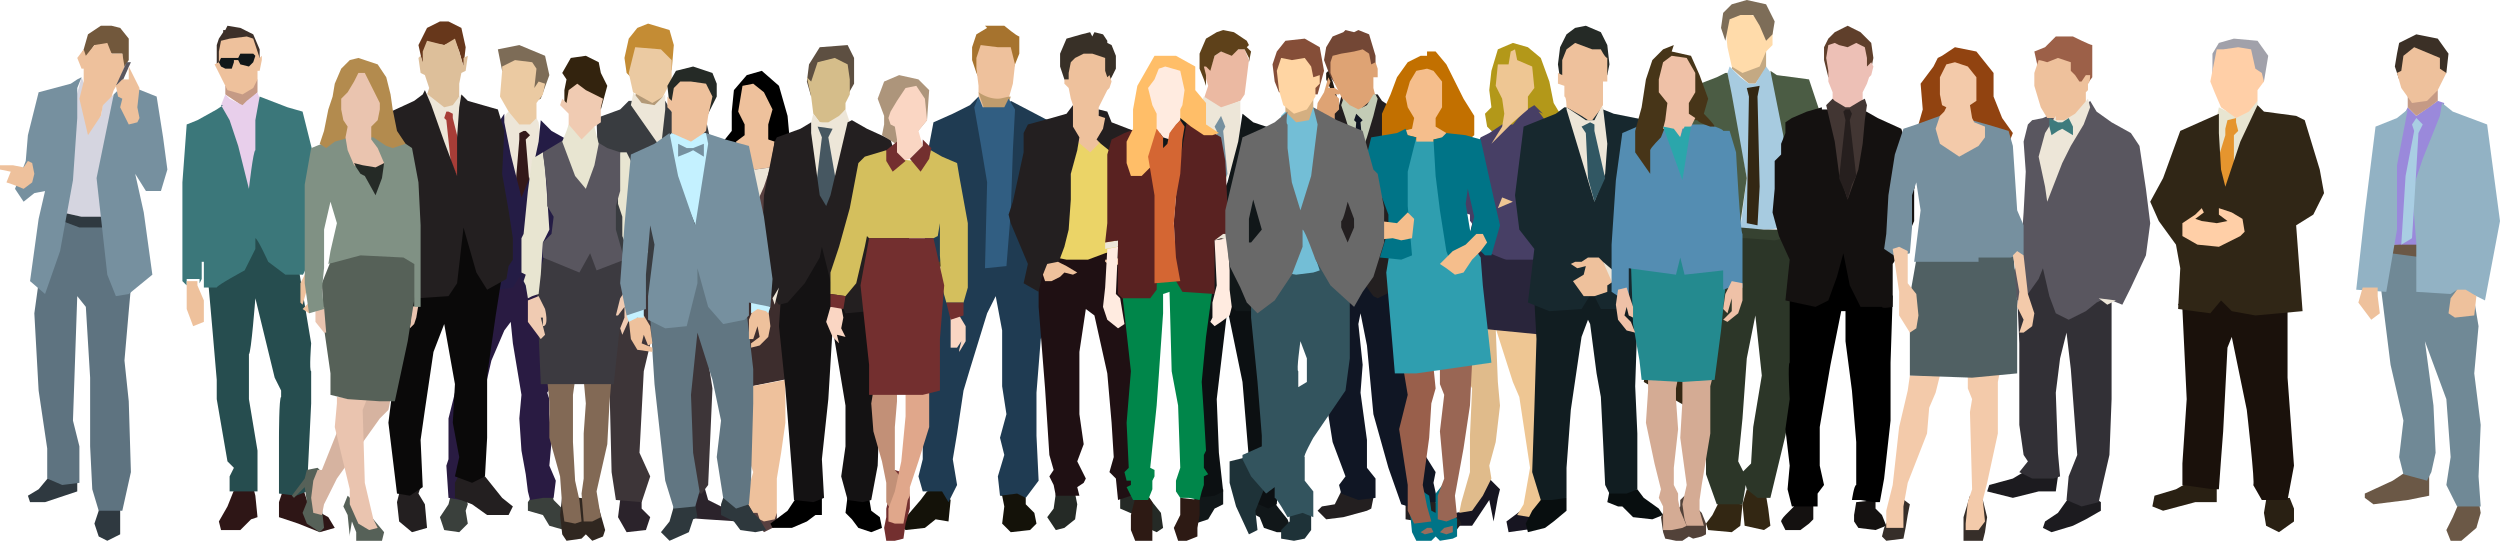 <?xml version="1.0" encoding="UTF-8"?>
<svg id="Layer_1" data-name="Layer 1" xmlns="http://www.w3.org/2000/svg" width="116.5" height="25.2" version="1.1" xmlns:xlink="http://www.w3.org/1999/xlink" viewBox="0 0 116.5 25.2">
  <defs>
    <style>
      .cls-1 {
        fill: #111d21;
      }

      .cls-1, .cls-2, .cls-3, .cls-4, .cls-5, .cls-6, .cls-7, .cls-8, .cls-9, .cls-10, .cls-11, .cls-12, .cls-13, .cls-14, .cls-15, .cls-16, .cls-17, .cls-18, .cls-19, .cls-20, .cls-21, .cls-22, .cls-23, .cls-24, .cls-25, .cls-26, .cls-27, .cls-28, .cls-29, .cls-30, .cls-31, .cls-32, .cls-33, .cls-34, .cls-35, .cls-36, .cls-37, .cls-38, .cls-39, .cls-40, .cls-41, .cls-42, .cls-43, .cls-44, .cls-45, .cls-46, .cls-47, .cls-48, .cls-49, .cls-50, .cls-51, .cls-52, .cls-53, .cls-54, .cls-55, .cls-56, .cls-57, .cls-58, .cls-59, .cls-60, .cls-61, .cls-62, .cls-63, .cls-64, .cls-65, .cls-66, .cls-67, .cls-68, .cls-69, .cls-70, .cls-71, .cls-72, .cls-73, .cls-74, .cls-75, .cls-76, .cls-77, .cls-78, .cls-79, .cls-80, .cls-81, .cls-82, .cls-83, .cls-84, .cls-85, .cls-86, .cls-87, .cls-88, .cls-89, .cls-90, .cls-91, .cls-92, .cls-93, .cls-94, .cls-95, .cls-96, .cls-97, .cls-98, .cls-99, .cls-100, .cls-101, .cls-102, .cls-103, .cls-104, .cls-105, .cls-106, .cls-107, .cls-108, .cls-109, .cls-110, .cls-111, .cls-112, .cls-113, .cls-114, .cls-115, .cls-116, .cls-117, .cls-118, .cls-119, .cls-120, .cls-121, .cls-122, .cls-123, .cls-124, .cls-125, .cls-126, .cls-127, .cls-128, .cls-129, .cls-130, .cls-131, .cls-132, .cls-133, .cls-134, .cls-135, .cls-136, .cls-137, .cls-138, .cls-139, .cls-140, .cls-141, .cls-142, .cls-143, .cls-144, .cls-145, .cls-146, .cls-147, .cls-148, .cls-149 {
        stroke-width: 0px;
      }

      .cls-2 {
        fill: #809184;
      }

      .cls-3 {
        fill: #393c40;
      }

      .cls-4 {
        fill: #67371b;
      }

      .cls-5 {
        fill: #eec693;
      }

      .cls-6 {
        fill: #248a8f;
      }

      .cls-7 {
        fill: #eec19c;
      }

      .cls-8 {
        fill: #3b3026;
      }

      .cls-9 {
        fill: #92b2c4;
      }

      .cls-10 {
        fill: #ffbe68;
      }

      .cls-11 {
        fill: #fad6c3;
      }

      .cls-12 {
        fill: #524520;
      }

      .cls-13 {
        fill: #000;
      }

      .cls-14 {
        fill: #3c3a40;
      }

      .cls-15 {
        fill: #eac4af;
      }

      .cls-16 {
        fill: #7d6c57;
      }

      .cls-17 {
        fill: #1c1b1f;
      }

      .cls-18 {
        fill: #0c1012;
      }

      .cls-19 {
        fill: #d5bd8a;
      }

      .cls-20 {
        fill: #ede6d8;
      }

      .cls-21 {
        fill: #29253b;
      }

      .cls-22 {
        fill: #ddbf9a;
      }

      .cls-23 {
        fill: #323036;
      }

      .cls-24 {
        fill: #252a26;
      }

      .cls-25 {
        fill: #2f3940;
      }

      .cls-26 {
        fill: #1f1013;
      }

      .cls-27 {
        fill: #d6b3a0;
      }

      .cls-28 {
        fill: #c29077;
      }

      .cls-29 {
        fill: tan;
      }

      .cls-30 {
        fill: #d5d5e0;
      }

      .cls-31 {
        fill: #a9cee3;
      }

      .cls-32 {
        fill: #b38b4e;
      }

      .cls-33 {
        fill: #4b5c44;
      }

      .cls-34 {
        fill: #b39819;
      }

      .cls-35 {
        fill: #72583c;
      }

      .cls-36 {
        fill: #bf9c6d;
      }

      .cls-37 {
        fill: #e0bb8b;
      }

      .cls-38 {
        fill: #ffcfa7;
      }

      .cls-39 {
        fill: #6b5846;
      }

      .cls-40 {
        fill: #ad957b;
      }

      .cls-41 {
        fill: #ffebe0;
      }

      .cls-42 {
        fill: #423633;
      }

      .cls-43 {
        fill: #2e383d;
      }

      .cls-44 {
        fill: #17282e;
      }

      .cls-45 {
        fill: #59565f;
      }

      .cls-46 {
        fill: #a6732e;
      }

      .cls-47 {
        fill: #a1a1aa;
      }

      .cls-48 {
        fill: #315763;
      }

      .cls-49 {
        fill: none;
      }

      .cls-50 {
        fill: #5e7380;
      }

      .cls-51 {
        fill: #73bed6;
      }

      .cls-52 {
        fill: #c4f1ff;
      }

      .cls-53 {
        fill: #996c5c;
      }

      .cls-54 {
        fill: #f5be8c;
      }

      .cls-55 {
        fill: #ebd467;
      }

      .cls-56 {
        fill: #617682;
      }

      .cls-57 {
        fill: #ffd5a3;
      }

      .cls-58 {
        fill: #1f3b52;
      }

      .cls-59 {
        fill: #101624;
      }

      .cls-60 {
        fill: #3d2d2d;
      }

      .cls-61 {
        fill: #548db2;
      }

      .cls-62 {
        fill: #dea374;
      }

      .cls-63 {
        fill: #995f4b;
      }

      .cls-64 {
        fill: #291b42;
      }

      .cls-65 {
        fill: #9c6048;
      }

      .cls-66 {
        fill: #332713;
      }

      .cls-67 {
        fill: #9a89db;
      }

      .cls-68 {
        fill: #302616;
      }

      .cls-69 {
        fill: #0a0909;
      }

      .cls-70 {
        fill: #465761;
      }

      .cls-71 {
        fill: #a73d37;
      }

      .cls-72 {
        fill: #f0cbb2;
      }

      .cls-73 {
        fill: #734735;
      }

      .cls-74 {
        fill: #826955;
      }

      .cls-75 {
        fill: #c3ccb6;
      }

      .cls-76 {
        fill: #2b232b;
      }

      .cls-77 {
        fill: #d4af81;
      }

      .cls-78 {
        fill: #2c3628;
      }

      .cls-79 {
        fill: #007487;
      }

      .cls-80 {
        fill: #c27000;
      }

      .cls-81 {
        fill: #c59a85;
      }

      .cls-82 {
        fill: #566158;
      }

      .cls-83 {
        fill: #3b777a;
      }

      .cls-84 {
        fill: #302720;
      }

      .cls-85 {
        fill: #3e7b7d;
      }

      .cls-86 {
        fill: #584040;
      }

      .cls-87 {
        fill: #141110;
      }

      .cls-88 {
        fill: #e5952e;
      }

      .cls-89 {
        fill: #141213;
      }

      .cls-90 {
        fill: #1e3238;
      }

      .cls-91 {
        fill: #5d4f41;
      }

      .cls-92 {
        fill: #c48c34;
      }

      .cls-93 {
        fill: #e8e5d1;
      }

      .cls-150 {
        clip-path: url(#clippath);
      }

      .cls-94 {
        fill: #e0a78b;
      }

      .cls-95 {
        fill: #d4ab94;
      }

      .cls-96 {
        fill: #364231;
      }

      .cls-97 {
        fill: #2d1a14;
      }

      .cls-98 {
        fill: #efc1a7;
      }

      .cls-99 {
        fill: #141209;
      }

      .cls-100 {
        fill: #473f65;
      }

      .cls-101 {
        fill: #383027;
      }

      .cls-102 {
        fill: #315e82;
      }

      .cls-103 {
        fill: #362e29;
      }

      .cls-104 {
        fill: #171521;
      }

      .cls-105 {
        fill: #2ba6ab;
      }

      .cls-106 {
        fill: #ebb9a2;
      }

      .cls-107 {
        fill: #111719;
      }

      .cls-108 {
        fill: #ffdbaa;
      }

      .cls-109 {
        fill: #080e0f;
      }

      .cls-110 {
        fill: #2e1616;
      }

      .cls-111 {
        fill: #473518;
      }

      .cls-112 {
        fill: #3d3029;
      }

      .cls-113 {
        fill: #c4a983;
      }

      .cls-114 {
        fill: #76909f;
      }

      .cls-115 {
        fill: #5f3f2b;
      }

      .cls-116 {
        fill: #33545e;
      }

      .cls-117 {
        fill: #592221;
      }

      .cls-118 {
        fill: #231f20;
      }

      .cls-119 {
        fill: #cc8b6c;
      }

      .cls-120 {
        fill: #e8cfeb;
      }

      .cls-121 {
        fill: #292013;
      }

      .cls-122 {
        fill: #2f9eaf;
      }

      .cls-123 {
        fill: #331819;
      }

      .cls-124 {
        fill: #264d4f;
      }

      .cls-125 {
        fill: #261c14;
      }

      .cls-126 {
        fill: #33230e;
      }

      .cls-127 {
        fill: #914310;
      }

      .cls-128 {
        fill: #261f1e;
      }

      .cls-129 {
        fill: #ebcaa2;
      }

      .cls-130 {
        fill: #d4bf5d;
      }

      .cls-131 {
        fill: #1a110b;
      }

      .cls-132 {
        fill: #3d3538;
      }

      .cls-133 {
        fill: #506063;
      }

      .cls-134 {
        fill: #696969;
      }

      .cls-135 {
        fill: #a7cbe0;
      }

      .cls-136 {
        fill: #edc0b6;
      }

      .cls-137 {
        fill: #d46633;
      }

      .cls-138 {
        fill: #854e38;
      }

      .cls-139 {
        fill: #b39977;
      }

      .cls-140 {
        fill: #f3caaa;
      }

      .cls-141 {
        fill: #3a403c;
      }

      .cls-142 {
        fill: #524239;
      }

      .cls-143 {
        fill: #7d6d58;
      }

      .cls-144 {
        fill: #996654;
      }

      .cls-145 {
        fill: #5e411a;
      }

      .cls-146 {
        fill: #241c45;
      }

      .cls-147 {
        fill: #00864a;
      }

      .cls-148 {
        fill: #708996;
      }

      .cls-149 {
        fill: #732f2f;
      }
    </style>
    <clipPath id="clippath">
      <rect class="cls-49" y="0" width="116.5" height="25.2"/>
    </clipPath>
  </defs>
  <g class="cls-150">
    <path class="cls-107" d="M55.8,23.1l-.5.6v.6c-.1,0,.4.1.4.1l.6-.2.3-.5.4-.2v-.7c0,0-1,.1-1.1.3"/>
    <path class="cls-107" d="M58.3,23.3v.6s.4.2.4.2l.2.5.6.2h.7c0-.1-.2-.6-.2-.6l-.4-.5-.3-.4s-1-.2-1,0"/>
    <polygon class="cls-18" points="54.8 12.7 54.6 13.4 55.3 18.7 55.5 21.6 55.8 23.2 56.6 23.1 57 22.9 56.8 21.1 56.7 18.6 57.2 14.4 57.9 17.8 58.2 21.4 58.2 23.3 59.1 23.7 59.5 23.5 59.6 21.8 59.7 17.4 59.8 14.5 59.2 13.5 57.1 11.8 54.8 12.7"/>
    <polygon class="cls-106" points="56.1 4.6 56.3 4 56 3 56.3 3 56.4 3.2 56.6 2.6 56.9 2.4 57.3 2.5 57.7 2.3 58 2.3 58.2 2.8 58 4.4 57.8 4.7 57.3 4.9 56.9 5.1 56.1 4.6"/>
    <polygon class="cls-145" points="56.7 1.5 56.2 1.8 55.9 2.5 55.9 3.2 56.1 3.7 56.2 4 56.2 3.5 56.1 3.1 56.2 3.1 56.4 3.3 56.6 2.6 56.9 2.4 57.4 2.6 57.7 2.3 58 2.3 58.2 2.7 58.2 2.9 58.3 2.4 58.1 2.2 58.2 2.1 58.1 1.9 57.5 1.5 57 1.4 56.7 1.5"/>
    <polygon class="cls-20" points="56.1 4.5 55.9 5 56 6.5 56.4 7.9 56.9 9 57.7 7.1 57.8 5.9 57.8 4.7 56.9 5 56.1 4.5"/>
    <polygon class="cls-114" points="56.9 5.4 56.6 5.9 56.7 6.1 56.6 8.3 56.9 8.9 57.2 8.1 57 6.1 57.1 5.9 56.9 5.4"/>
    <path class="cls-119" d="M59.7,13.6l-.3.5v.8c0,0,.2-.2.2-.2l.2-.4v.4c0,0-.2.5-.2.5v.4s.4-.1.4-.1l.4-.5.2-.7v-.5s-.6-.1-.8,0"/>
    <polygon class="cls-119" points="54.7 12.6 54.4 12.8 54.4 13.1 54.6 13.4 54.8 13 54.7 12.6"/>
    <polygon class="cls-93" points="59.8 13.3 59.7 13.6 60.2 13.6 60.5 13.8 60.6 13.4 60.1 13.3 59.8 13.3"/>
    <polygon class="cls-93" points="54.8 12.5 54.6 12.7 54.4 13.1 54.3 12.9 54.5 12.7 54.8 12.5"/>
    <path class="cls-107" d="M55.9,4.9l-.4.4-.7.2-.9.3-.4,1.8-.5,2.1.2,1.5.6,1.6.3.4h.2s0-.3,0-.3l.3-.3h.2s0-1,0-1l-.4-1.3v-.8c.1,0,.2-.8.2-.8l.2.2.2.9v.9s0,1,0,1l-.2,1.3.7.7.5.8h.3c0,0,.4-.3.4-.3l.3-1.2v-.6c0,0,.2,1.5.2,1.5l.4.6h.9s.9,0,.9,0l.4-.6v-1s-.5-1.5-.5-1.5c0,0,0-1.1,0-1.1s.2-.6.2-.6v.8c.1,0,.3,1.9.3,1.9v1.2c0,0,.5,0,.5,0l.4.2v-1.9s-.3-3.2-.3-3.2l-.5-2.5-1.5-.5-.5-.4-.2,1.3-.5,1.9-.3.7-.8-2.1-.2-1.9Z"/>
    <polygon class="cls-99" points="43.2 22.9 42.9 23.3 42.3 24 41.9 24.4 42.2 24.7 43.1 24.6 43.6 24.2 44.2 24.3 44.3 23.3 43.8 22.7 43.2 22.9"/>
    <polygon class="cls-99" points="46.7 23.1 46.8 23.6 46.7 24.4 47.1 24.8 48 24.7 48.3 24.4 48.2 23.9 47.8 23.5 47.8 23.2 47.5 22.7 46.6 23.1 46.7 23.1"/>
    <polygon class="cls-58" points="44.3 11.9 43.6 13 43.5 15.8 43 19.1 43 21.4 42.8 22.2 43 22.9 43.9 22.9 44.2 23.4 44.6 22.6 44.4 21.4 44.6 20.2 44.9 18.2 45.2 17.2 46 14.6 46.4 13.8 46.7 15.4 46.7 18 46.9 19.3 46.6 20.4 46.8 21.2 46.5 22.2 46.6 23.1 47.4 23 47.8 23.2 48.4 22.4 48.3 20.3 48.3 18.3 48.5 15.8 48.9 14.3 49 12.7 48 11.8 44.3 11.9"/>
    <path class="cls-46" d="M46,1.3l-.5.3s-.2.6-.2.6,0,.6,0,.6l.2.6.2.4h.4c0,.1,1,0,1,0v-.3c0,0,.4-1,.4-1v-.8c-.1,0-.7-.5-.7-.5h-.9Z"/>
    <polygon class="cls-7" points="45.7 2.1 45.5 2.7 45.5 3.2 45.6 4 45.6 4.5 45.9 5.3 46.5 5.5 46.9 5.3 47 4.6 47.2 3.9 47.3 3 47.1 2.2 46.5 2.2 45.7 2.1"/>
    <path class="cls-36" d="M46.5,4.6c-.3,0-.6-.1-.9-.3h0s.3.9.3.9l.6.2.4-.2.2-.7h0c-.2,0-.4.1-.6.1"/>
    <path class="cls-58" d="M45.6,4.5l-.4.4-.8.4-.9.4-.4,2.1v1.9s0,1.5,0,1.5l.2,1.6.5-.3.4-.4v-.9s-.2-2.1-.2-2.1l.4-1.1v1.7c0,0-.2,2.4-.2,2.4,0,0,.4.4.5.4s2.5,0,2.5,0h1.2c0-.1.4-.4.4-.4l-.2-1.2v-1.3c-.1,0,.1-1.8.1-1.8v2.1s-.4,2.7-.4,2.7l.8.6.5-1.3v-5.2c-.1,0-.4-.9-.4-.9l-2.1-1.1-.4.7h-.8s-.3-.8-.3-.8Z"/>
    <polygon class="cls-102" points="45.4 5 45.7 6.7 46 8.5 45.9 12.5 46.9 12.4 47.1 9.9 47.2 7 47.3 5.1 47 4.6 46.8 5 45.8 5 45.6 4.5 45.4 5"/>
    <polygon class="cls-29" points="43.4 12.5 43.4 13.1 43.6 13.3 43.8 12.9 44.1 12.4 44 12.1 43.4 12.5"/>
    <polygon class="cls-12" points="43.3 12.5 43.4 12.7 43.6 12.6 44.1 12.2 44.1 12 43.3 12.5"/>
    <polygon class="cls-29" points="48.3 12.7 48.3 12.9 48.8 13.3 48.9 13 48.3 12.7"/>
    <polygon class="cls-12" points="48.5 12.5 48.4 12.7 48.9 13.1 49 12.9 48.5 12.5"/>
    <polygon class="cls-66" points="81.4 22.8 81.2 23.5 81.3 24.5 82.2 24.7 82.5 24.5 82.4 23.7 82.3 23.1 81.4 22.8"/>
    <polygon class="cls-66" points="80.1 23.4 79.8 24 79.5 24.4 79.6 24.7 80.7 24.8 81.1 24.5 81.2 23.5 80.1 23.4"/>
    <polygon class="cls-66" points="79.3 15.7 79.1 14.2 78.7 13.8 78.4 14.3 78.4 15.2 78.2 15.2 78.2 14.3 78.7 13.4 79.3 14.1 79.5 15.7 79.3 15.7"/>
    <polygon class="cls-66" points="78.9 15.5 78.9 13.9 78.4 13.7 77.9 15.1 77.7 15 78.3 13.5 79.1 13.8 79.1 15.5 78.9 15.5"/>
    <polygon class="cls-78" points="84 10.9 84.2 12.7 84 15.1 83.7 17.7 83.2 20.3 82.5 23.2 81.9 23.2 81.4 22.8 81.2 22 81.6 21.6 81.7 19.9 82.1 17.5 81.8 14.7 81.4 16.7 81.2 19.5 81 21.5 81.4 22.3 81.2 23.5 80.3 23.5 80 23.5 79.5 22.1 79.5 19.6 79.4 14.5 79.2 12.8 79.9 11.1 81.5 10.8 84 10.9"/>
    <polygon class="cls-113" points="82.3 2.2 82.3 3.2 81.8 3.9 81.5 3.9 80.7 3.2 80.8 2.8 82.3 2.2"/>
    <polygon class="cls-108" points="80.6 .5 80.4 1.2 80.5 2.2 80.7 3.1 81.2 3.4 82 3.1 82.3 2.4 82.6 2.1 82.6 .9 80.6 .5"/>
    <polygon class="cls-143" points="81.4 0 80.7 .2 80.3 .6 80.2 1.3 80.4 1.9 80.6 .9 81.1 .7 81.7 .7 82 1.2 82.3 1.9 82.6 1.6 82.7 1 82.3 .2 81.4 0"/>
    <polygon class="cls-135" points="82.3 3.1 82.6 3.5 82.8 4.4 83.2 6.5 83.4 8.2 83.9 10.5 82.4 10.7 81.6 10.7 81.1 10.6 81.4 8.3 80.9 5.9 80.6 4 80.5 3.4 80.6 3.1 81.1 3.6 81.5 3.9 81.8 3.9 82.3 3.1"/>
    <polygon class="cls-66" points="81.4 4.1 81.5 4.5 81.4 10.4 81.9 10.5 82 8.7 81.9 4.5 82 4 81.4 4.1"/>
    <path class="cls-33" d="M80.4,3.4l-.4.2-1.3.5-.3.3s-.6,2.8-.6,2.8c0,0,0,3.2,0,3.2v2.4c.1,0,.7-.3.7-.3h.5c0,.1.7.5.7.5h.5c0-.1.8-1.9.8-1.9l.4-2.8-.7-3.9-.2-1h-.1Z"/>
    <polygon class="cls-33" points="82.5 3.3 83.1 6.3 83.3 8.3 83.9 10.9 84.4 10.7 84.8 10.8 85 11.5 85.3 10.5 85.7 9 85.6 7.3 84.9 5.5 84.3 3.7 82.8 3.5 82.5 3.3"/>
    <polygon class="cls-108" points="78.1 12.7 78 13.7 78.3 14.1 78.9 14.2 78.8 13.7 79 13.5 79.3 14 79.4 13.9 79.3 13.3 78.9 12.6 78.4 12.6 78.1 12.7"/>
    <polygon class="cls-108" points="84.9 10.9 84.4 10.7 84 10.9 83.6 11.6 83.8 11.7 84.2 11.3 84 11.7 84.1 12.1 84.4 12.3 84.9 12 85 11.3 84.9 10.9"/>
    <polygon class="cls-96" points="81.1 10.6 82.2 10.7 82.9 10.7 83.9 10.5 83.9 10.9 82.7 11.2 81.4 11.1 81 11.1 81.1 10.6"/>
    <polygon class="cls-66" points="77.3 14.4 76.9 15.8 76.6 17.8 79.2 19.3 79.6 18.5 80.1 15.5 77.3 14.4"/>
    <polygon class="cls-141" points="21 23.1 20.9 23.5 20.5 24.1 20.7 24.7 21.4 24.8 21.8 24.4 21.7 23.8 21.8 23.5 21.7 23.1 21 23.1"/>
    <polygon class="cls-141" points="24.8 23.1 24.6 23.4 24.6 23.8 25.3 24 25.6 24.5 26.3 24.7 26.8 24.6 26.7 24.1 26.3 23.8 25.8 23.3 25.7 22.9 24.8 23.1"/>
    <polygon class="cls-64" points="21.8 12.7 21.5 13.5 21.4 14.9 21.3 17.9 20.9 19.5 20.9 21.4 20.8 21.7 20.9 23.2 21.5 23.3 21.9 23.1 22.1 22.5 22 21.1 22.3 20.5 22.2 18.8 22.6 18.1 22.9 16.8 23.5 15.4 23.8 15 23.9 16 24.3 18.4 24.2 19.5 24.3 21 24.5 22.1 24.6 22.9 24.7 23.3 25.3 23.2 25.8 23.2 25.9 22.4 25.6 21.7 25.7 20.6 25.6 19.3 25.6 18.6 25.5 18.3 25.7 18 25.7 16.4 26.1 15.4 26 13.4 24.7 12.3 22.3 12.4 21.8 12.7"/>
    <polygon class="cls-16" points="23.2 2.3 24.2 2.1 25.4 2.6 25.6 3.5 25.2 4.6 24.7 4.8 23.9 3.6 23.4 3.3 23.2 2.3"/>
    <polygon class="cls-129" points="24.8 2.9 24 2.8 23.4 3.1 23.4 3.3 23.3 4.5 23.7 5.2 24 5.8 24.6 6 25 5.6 25 4.8 25.3 4.4 25.4 3.9 25.1 3.8 24.9 4.1 25 3.2 24.8 2.9"/>
    <polygon class="cls-20" points="23.6 5.3 23.4 5.7 24.3 9.4 24.8 8.2 25.2 6.4 25.1 5.7 25 5.5 24.7 5.8 24.2 5.8 23.7 5.2 23.6 5.3"/>
    <polygon class="cls-123" points="24.4 6.1 24.2 6.2 24.2 6.5 24 8.9 24.3 9.9 24.7 8.9 24.6 7.7 24.5 6.5 24.7 6.3 24.5 6.1 24.4 6.1"/>
    <polygon class="cls-129" points="21.3 13.3 21.5 13.5 21.7 13 21.3 13.3"/>
    <path class="cls-129" d="M26.2,13.7l-.3.3-.2.5v.5c0,0,0,.3,0,.3h.5s.4-.2.4-.2v-.6c.1,0,.2-.8.2-.8,0,0-.3-.2-.5,0"/>
    <polygon class="cls-146" points="25.2 5.6 25.7 6.1 26.6 6.6 27 7.3 26.9 9.6 27.1 11.5 26.9 13.1 26.7 13.9 26.5 13.9 26.1 13.8 25.9 13.7 25.2 13.7 24.5 13.6 24.2 12.9 23.9 13.4 23.2 13.5 22 13.2 21.7 13 21.3 13.3 21.2 13.5 21 13 20.7 11.1 20.7 9.5 21.1 7.4 21.4 6.4 21.7 6.1 22.6 5.8 23.3 5.6 23.5 5.3 23.5 5.7 23.8 7.2 24.3 9.2 24.8 8 25.1 6.6 25.2 5.6"/>
    <polygon class="cls-20" points="25.9 13.9 26.7 14.2 26.7 13.9 26 13.8 25.9 13.9"/>
    <polygon class="cls-20" points="21.3 13.4 21.2 13.3 21.3 13.1 21.7 13 21.3 13.4"/>
    <polygon class="cls-76" points="31.5 22.8 31.5 24.1 32.9 24.2 34.4 24.3 34.7 23.8 33.8 23.7 33 23.3 32.8 22.6 31.5 22.8"/>
    <polygon class="cls-76" points="28.9 23.3 28.8 24.1 29.2 24.8 30.1 24.7 30.3 24.1 29.9 23.7 29.9 23 28.9 23.3"/>
    <polygon class="cls-132" points="28.1 13.5 28.4 17.9 28.5 22 28.7 23.3 29.9 23.4 30.3 22.2 29.8 21.1 30 17.3 30.5 15.2 31.5 18.1 31.6 22 31.4 23 32.7 23 33 22.6 33.2 18.1 32.5 13.6 31 12 28.1 13.5"/>
    <polygon class="cls-3" points="29.3 4.7 28.9 5.1 27.8 5.5 27.9 8.8 28.2 10.3 27.8 12.5 27.6 13.6 29.6 14 30.4 13.6 30.8 12.7 31.2 13.7 31.9 14 32.8 13.9 32.5 9.7 33.5 9.5 33.7 8.5 33.1 6.5 32.9 5.6 31.3 5.2 31 4.7 29.3 4.7"/>
    <polygon class="cls-139" points="29.7 4.2 29.5 4.7 30.2 5.2 30.7 5 30.9 4.5 30.7 4.1 29.7 4.2"/>
    <polygon class="cls-92" points="30.2 1.1 29.7 1.3 29.3 1.8 29.1 2.7 29.2 3.4 29.6 3.8 30.4 2.6 30.9 2.7 31.3 3.3 31.4 2.1 31.2 1.4 30.2 1.1"/>
    <polygon class="cls-129" points="29.6 2.2 29.4 3 29.3 3.4 29.5 4.3 30.4 4.8 30.9 4.5 31.3 3.7 31.3 2.8 30.8 2.3 29.6 2.2"/>
    <polygon class="cls-20" points="29.5 4.4 29.4 4.9 30.8 6.9 31 5.1 31 4.4 30.5 4.9 29.9 4.8 29.5 4.3 29.5 4.4"/>
    <polygon class="cls-129" points="30.3 8.4 29.3 8.3 29.3 8.8 30 9.2 30.4 9 30.3 8.4"/>
    <polygon class="cls-129" points="32.1 8.1 32.5 7.6 33 7.8 32.8 8.2 32.1 8.1"/>
    <polygon class="cls-110" points="10.8 23.1 10.6 23.6 10.2 24.3 10.3 24.7 11.2 24.7 11.7 24.2 12 24.1 11.9 23.1 11.8 22.7 11 22.6 10.8 23.1"/>
    <polygon class="cls-110" points="13.2 22.8 13 23.4 13 24.1 13.9 24.4 14.9 24.8 15.6 24.6 15.3 24.1 14.4 23.6 14.1 22.7 13.2 22.8"/>
    <path class="cls-124" d="M9.7,13.1s.4,4.5.4,4.6,0,.9,0,.9l.5,2.9.3.3-.2.4v.7c.1,0,1.3,0,1.3,0v-1.9l-.4-2.4v-2.1c.1,0,.3-2.6.3-2.6l.9,3.7.3.6v.3c-.1,0-.1,1.9-.1,1.9v2.6c0,0,.8.1.8.1l.5-.2.2-4.1v-1.5c-.1,0,0-1.3,0-1.3l-.6-3.6-1.7-1.8-1.4.4-1,2Z"/>
    <polygon class="cls-112" points="12.1 2.8 12.1 2.3 11.8 1.6 11.2 1.3 10.6 1.2 10.5 1.4 10.4 1.4 10.4 1.5 10.2 1.8 10.1 2.1 10.1 2.4 10.1 3.1 11.2 3.6 12.1 2.8"/>
    <polygon class="cls-81" points="10.5 4 10.5 4.4 11.1 4.8 11.4 5.2 11.6 4.8 12 4.3 12 3.7 10.5 4"/>
    <polygon class="cls-7" points="10.3 1.9 10.2 2.4 10.2 2.9 10 3 10.1 3.2 10.3 3.6 10.6 4.2 11.3 4.4 11.8 4.1 12 3.7 12 3.3 12.1 3.3 12.2 2.8 12.2 2.6 12.1 2.7 12 2.4 11.8 1.8 11.5 1.7 10.7 1.8 10.3 1.9"/>
    <polygon class="cls-107" points="10.9 2.7 10.7 2.7 10.3 2.7 10.2 2.9 10.3 3.1 10.5 3.2 10.8 3.2 10.9 2.9 10.9 2.8 11.1 2.8 11.2 3 11.6 3.1 11.8 2.9 11.9 2.6 11.9 2.6 11.8 2.5 11.5 2.5 11.2 2.5 11.1 2.7 10.9 2.7"/>
    <polygon class="cls-120" points="10.5 4.4 10.3 4.9 10.6 5.7 11.2 7.4 11.6 9.1 11.9 7.3 12.1 5.7 12.1 4.6 12 4.3 11.5 4.7 11.3 4.9 10.7 4.6 10.5 4.4"/>
    <path class="cls-83" d="M10.4,4.9l-.3.2s-.9.5-.9.5-.5.2-.5.2l-.2,2.7v2.7c0,0,0,1.9,0,1.9l.2.2v-.3c0,0,.6,0,.6,0v.2c0,0,.1-.2.1-.2v-.8h.1v1.2h.6c0-.1,1.3-.8,1.3-.8l.5-1v-.5c.1,0,.6,1.1.6,1.1l.8.6h.8c0,.1.2-.4.2-.4l.3-.2.5.3v-2.9c-.1,0-.5-2.4-.5-2.4l-.5-2-.7-.2-1.3-.5-.2,1.1v1.4c-.1,0-.3,1.8-.3,1.8l-.5-2-.4-1.2-.4-.7Z"/>
    <path class="cls-7" d="M8.7,13.1v1.3c0,0,.3.8.3.8l.5-.2v-1s-.3-.7-.3-.7v-.2s-.4,0-.5,0"/>
    <polygon class="cls-7" points="14.4 12.4 14 13.2 14 14.1 14.1 14.2 14.3 13.5 14.4 14.1 14.1 14.4 14.4 14.6 15 14.2 15 12.8 15 12.5 14.7 12.3 14.4 12.4"/>
    <polygon class="cls-60" points="33.6 12.1 33.6 15.2 34 18.2 37 17.6 37.1 14.9 37.3 13 36.7 11.1 34.1 11.3 33.6 12.1"/>
    <polygon class="cls-86" points="33 6.7 32.7 8.6 32.5 10.6 32.5 11 33.4 11.2 33.4 12.4 34.3 12.5 34.9 12.2 35.2 11.6 35.3 12.1 36.4 12.4 37.1 12.3 36.8 11.2 36.5 10 36.8 9 37.2 9.8 37.4 10.7 38.4 11 38.5 10.6 37.9 8.8 37.3 7.1 36.7 6.5 35.1 6.1 33.5 6.6 33 6.7"/>
    <polygon class="cls-13" points="33.7 6.6 34.1 6.1 34.1 5.2 34.2 4.2 34.8 3.5 35.5 3.3 36.3 4 36.7 5.4 36.8 6.5 37.2 6.9 36.7 6.8 36.7 7.4 37.1 8.2 36.6 7.7 36.3 6.9 35.8 6.5 34.1 6.8 33.7 6.6"/>
    <polygon class="cls-7" points="35.2 7.9 34.4 7.6 34.3 6.6 34.7 6.3 34.7 5.8 34.4 5.2 34.6 4 35.1 3.9 35.6 4.3 36 5.1 35.8 5.8 35.8 6.5 36.1 6.6 35.9 7.8 35.2 7.9"/>
    <polygon class="cls-7" points="32.7 10.9 32.8 12.1 33.3 14.1 33.3 14.9 33.6 15.9 33.9 14.5 33.5 13.4 33.5 12.9 33.5 11.1 33.1 10.8 32.7 10.9"/>
    <polygon class="cls-7" points="37.6 10.6 36.8 11.5 36.1 11.7 35.5 12.2 35.6 12.5 36.3 12.7 36.8 12 37.1 11.8 38.1 11.1 38.4 10.7 37.9 10.5 37.6 10.6"/>
    <polygon class="cls-7" points="34 18.2 34.1 18.8 34.3 19.7 35.1 22 34.9 22.7 34.7 23.7 35.1 24.1 35.3 24.1 35.3 24.4 35.6 24.5 36.2 24.3 36.2 23.6 36.2 22.3 36.4 21.1 36.6 19.7 36.6 18.5 36.6 17.7 34 18.2"/>
    <polygon class="cls-86" points="35 24.3 34.7 23.9 34.8 23.4 35.1 23.9 35.3 23.9 35.4 24.2 35.6 24.3 36.1 24.2 36.2 23.9 36.2 23.6 36.2 24.5 35.6 24.8 35.3 24.4 35 24.3"/>
    <polygon class="cls-20" points="35.2 9.6 34.5 8.5 34.4 7.6 35.2 7.9 35.9 7.8 35.6 8.7 35.2 9.6"/>
    <polygon class="cls-104" points="72.2 22.5 72.5 23 72.3 23.5 72.2 24.4 72 24.4 72 23.9 71.7 24.6 70.3 24.8 70.2 24.3 71 23.7 72.2 22.5"/>
    <polygon class="cls-104" points="69.3 22.2 69.9 22.8 69.8 23.2 69.6 24.3 69.4 23.3 69 23.9 68.6 24.5 67.5 24.5 67.4 24 68.3 23.8 69.3 22.2"/>
    <polygon class="cls-5" points="69.7 15.3 70.5 17.8 70.8 18.5 71.3 21.8 71 23.5 70.7 24 71.3 24.1 72 23.5 72.2 22.5 72.2 21.4 72.3 19.6 72 18.1 71.6 17.3 71.7 15.4 70.2 15.3 69.7 15.3"/>
    <polygon class="cls-37" points="68 15.2 68.3 16.8 68.3 17.5 68.6 18.1 68.5 20.3 68.5 22 68.1 23.4 68 23.9 68.6 23.8 69.1 23.1 69.5 22.3 69.4 21.7 69.7 20.6 69.9 18.9 69.8 17.8 69.7 15.3 68.2 15.2 68 15.2"/>
    <path class="cls-21" d="M68.7,10l-.3,1.3v.8c0,0-.5,1.7-.5,1.7v1.4c-.1,0,4,.4,4,.4v-1.9c0,0,.3-.5.3-.5l-.2-1.4s-2.6-2.6-3.3-1.7"/>
    <polygon class="cls-34" points="70.5 2 69.8 2.3 69.5 3.3 69.4 4.2 69.5 5 69.2 5.3 69.3 5.9 69.6 6.2 70.4 6.4 71.7 6.4 72.2 7 72.7 6.8 73 5.8 72.4 4.8 72.2 3.8 71.8 2.7 71.2 2.2 70.5 2"/>
    <path class="cls-100" d="M71.9,5.3l-.4-.4-.5.3-.5.6h-.5c0,0-.6.4-.6.4l-.4.2-.6,1.2-.6.8-.5.5.2.8,1,.3v.3c.1,0,.7,1.4.7,1.4,0,0,.9.4,1,.4s1.7,0,1.7,0l.3-.3-.5-.9-.3-.8.5-1.2.4-1.4v-1.5c0,0-.6-.8-.6-.8Z"/>
    <polygon class="cls-5" points="71.2 5.1 71.2 4.5 71.5 4.1 71.4 3.1 70.7 2.8 70.6 2.3 70.4 2.4 70.3 3 69.8 3 69.7 4 70 4.6 70.1 5.3 70 5.9 69.5 6.7 70.5 5.7 71.2 5.1"/>
    <polygon class="cls-5" points="70 9.2 69.8 9.7 70.5 9.4 70 9.2"/>
    <polygon class="cls-39" points="110.2 23 110.2 23.2 110.6 23.5 112.2 23.3 113.2 23.1 113.2 22.1 112.1 22 111.5 22.4 110.2 23"/>
    <polygon class="cls-39" points="114.6 23.4 114.3 24.1 114 24.7 114.2 25.2 114.7 25.2 115.4 24.6 115.6 23.9 115.5 23.3 114.6 23.4"/>
    <polygon class="cls-148" points="114.9 11.6 115.5 15.2 115.3 17.4 115.6 19.8 115.5 22.2 115.6 23.6 114.5 23.6 114 22.6 114.2 21.3 114 18.6 113 15.9 113.4 18.9 113.5 21.1 113.3 22 113.1 22.4 112 22.1 111.8 21.3 112 19.6 111.4 17 110.9 13 111.2 11.4 114.9 11.6"/>
    <polygon class="cls-39" points="111.4 11.8 112.9 12 112.8 11.3 111.4 11.4 111.4 11.8"/>
    <polygon class="cls-67" points="112.2 5 112.6 5.4 113.6 4.7 113.9 4.8 112.9 11.4 111.4 11.4 111.6 6.2 112.2 5"/>
    <polygon class="cls-8" points="112.6 1.6 111.8 2 111.7 2.5 111.6 3.1 111.8 3.7 112.7 4.1 113.6 3.7 114 3.4 114.1 2.5 113.6 1.8 112.6 1.6"/>
    <polygon class="cls-81" points="112.2 4.4 112.2 5 112.6 5.4 113.2 5 113.6 4.7 113.6 4.2 112.2 4.4"/>
    <polygon class="cls-7" points="111.9 3.3 111.7 3.4 111.9 4.1 112.4 4.8 113.1 4.7 113.6 4.2 114 3.4 113.7 3.2 113.7 2.7 112.5 2.2 112 2.6 111.9 3.3"/>
    <polygon class="cls-9" points="113.8 4.8 113.7 5.4 112.9 7.4 112.4 8.9 112.6 11.3 112.6 13.6 114.2 13.7 114.5 13.5 115.4 13.8 115.8 14 116.5 10.3 115.9 5.8 114.3 5.2 113.8 4.8"/>
    <polygon class="cls-7" points="114.5 13.5 114.2 13.9 114.1 14.6 114.4 14.8 115.3 14.7 115.4 13.8 114.9 13.5 114.5 13.5"/>
    <polygon class="cls-9" points="112.2 5.1 111.7 7.7 111.7 10.7 111.2 13.6 109.8 13.5 110.2 9.9 110.7 5.9 111.7 5.5 112.2 5.1"/>
    <polygon class="cls-31" points="112.4 5.8 112.5 6.1 112.1 8.2 111.9 11.4 112.4 11.1 112.6 7.9 112.7 6.2 112.9 5.8 112.6 5.5 112.4 5.8"/>
    <polygon class="cls-7" points="110.1 13.4 109.9 14.1 110.5 14.9 110.9 14.6 110.8 13.8 110.8 13.4 110.1 13.4"/>
    <polygon class="cls-25" points="2.3 22.2 1.8 22.8 1.3 23.1 1.4 23.4 2.1 23.4 2.7 23.2 3.6 22.9 3.6 22.3 2.3 22.2"/>
    <polygon class="cls-25" points="4.7 23.5 4.4 24.4 4.6 25 5 25.2 5.6 24.9 5.6 24.3 5.6 23.6 4.7 23.5"/>
    <polygon class="cls-50" points="2.1 11 1.6 14.6 1.8 18.2 2.2 20.9 2.2 21.6 2.2 22.3 2.9 22.6 3.7 22.5 3.7 20.8 3.4 19.6 3.5 16.7 3.6 13.8 4 14.3 4.2 17.6 4.2 20.8 4.3 22.8 4.6 23.8 5.7 23.8 6.1 22 6 18.7 5.8 16.8 6 14.5 6.2 12.3 5.7 10.1 3.8 10.3 2.4 10.1 2.1 11"/>
    <polygon class="cls-30" points="3.8 3.6 4 4.1 3.8 4.7 4.1 6 4.7 5.4 4.8 4.8 5.3 4.4 5.2 5.6 4.6 8.3 4.8 10.1 4.2 10.2 2.9 9.9 3.2 5.8 3.8 3.6"/>
    <polygon class="cls-25" points="2.9 9.9 3.8 10.1 4.9 10.1 4.8 10.6 3.7 10.6 2.9 10.3 2.9 9.9"/>
    <polygon class="cls-114" points="5.3 4.4 4.5 8.3 5 12.8 5.4 13.8 6 13.7 7.1 12.8 6.7 9.9 6.3 8.1 6.8 8.9 7.5 8.9 7.8 7.9 7.6 6.4 7.3 4.5 5.8 3.9 5.3 4.4"/>
    <polygon class="cls-114" points="3.6 3.7 3.3 3.9 1.8 4.3 1.3 6.3 1.2 7.5 .7 8.8 1.1 9.4 1.6 9 2.1 8.9 1.8 10.2 1.4 13.1 2.1 13.7 2.8 11.7 3.4 8.4 3.6 5.5 3.6 4.1 3.8 3.6 3.6 3.7"/>
    <polygon class="cls-35" points="5.2 1.2 4.7 1.2 4.1 1.6 3.9 2.3 3.8 2.5 3.8 3 4.4 2.1 4.9 2.1 5.2 2.5 5.7 2.5 5.7 3 5.6 3.4 6 2.8 6 1.8 5.6 1.3 5.2 1.2"/>
    <polygon class="cls-7" points="3.6 2.7 3.8 3.2 3.9 3.2 3.9 3.8 3.7 4.6 4.1 6.3 4.7 5.4 4.8 4.9 5.2 4.5 5.3 4.2 5.6 3.7 5.8 3.1 5.7 2.5 5.2 2.5 5 2 4.4 2.1 4 2.6 3.9 2.3 3.6 2.7"/>
    <polygon class="cls-7" points="1.1 8.8 .6 8.6 .3 8.5 .5 8 0 7.9 0 7.7 .6 7.7 1.1 7.8 1.3 7.5 1.5 7.6 1.6 8.1 1.5 8.5 1.1 8.8"/>
    <polygon class="cls-45" points="5.9 2.9 5.4 4 5.7 3.8 6.1 2.9 5.9 2.9"/>
    <polygon class="cls-7" points="6.5 5.5 6.4 5 6.5 4.1 6 3.1 6 3.3 6 3.7 5.7 3.7 5.4 4 5.5 4.5 5.7 4.6 5.6 5 6 5.8 6.4 5.7 6.5 5.5"/>
    <polygon class="cls-118" points="18.6 23 18.5 23.4 18.6 24.3 19.2 24.8 19.9 24.6 19.8 23.5 19.5 23 19.6 22.7 18.6 23"/>
    <polygon class="cls-118" points="21.4 22.1 21.2 22.5 21.2 23.2 22 23.5 22.7 24 23.7 24 23.9 23.6 23.4 23.2 22.6 22.2 21.4 22.1"/>
    <polygon class="cls-69" points="18.6 13.3 18.5 16.5 18.1 19.7 18.5 23 19.1 23.1 19.7 22.7 19.6 20.5 19.8 19.1 20.2 16.4 20.7 15.1 21.2 17.9 21.1 19.7 21.4 21.3 21.2 22.2 22 22.5 22.6 22.2 22.7 20.4 22.7 17.5 23.1 14.7 23.4 12.8 22.5 10.7 21.2 10.3 19.2 12 18.6 13.3"/>
    <polygon class="cls-4" points="20.5 1 19.9 1.3 19.5 2.1 19.7 3 19.9 2 20.7 2.1 21.2 1.9 21.4 2.4 21.6 3.1 21.7 2.2 21.5 1.3 20.9 1 20.5 1"/>
    <polygon class="cls-22" points="19.5 2.7 19.6 3.4 19.8 3.5 20 4.1 19.9 4.4 20.6 5 20.9 5.2 21.2 5 21.4 4.5 21.4 3.9 21.5 3.4 21.7 3.3 21.8 2.6 21.6 2.7 21.6 3.1 21.4 2.4 21.2 1.8 20.7 2.1 19.9 1.9 19.7 2.4 19.7 2.9 19.6 2.6 19.5 2.7"/>
    <polygon class="cls-20" points="19.8 4.3 20.6 6.7 21.4 8.5 21.6 9.1 22.1 7 21.7 5.4 21.5 4.4 21.4 4.5 21.1 4.9 20.7 5 19.8 4.3"/>
    <polygon class="cls-71" points="20.8 5.2 20.7 5.5 20.8 5.6 21 7.5 21.4 8.5 21.5 7.1 21.1 5.5 21.1 5.3 20.9 5.2 20.8 5.2"/>
    <polygon class="cls-22" points="17.6 13.6 17.6 14 18 14.6 18.8 14.7 18.6 14.2 18.5 13.5 18.3 13.4 17.6 13.6"/>
    <polygon class="cls-20" points="17.5 13.4 17.5 13.7 17.9 13.5 18.4 13.4 18.5 13.5 18.5 13.2 17.9 13.3 17.5 13.4"/>
    <polygon class="cls-118" points="19.7 4.4 19.3 4.7 18 5.3 17.7 5.8 17.5 7.6 17.3 9.3 17.2 11.5 17.3 13.6 17.8 13.4 18.5 13.2 18.3 12 18.6 9.6 18.7 8.8 18.9 9.7 18.6 11.7 18.5 12.7 18.5 13.6 19.4 13.9 20.9 13.8 21.3 13.2 21.6 10.6 22.2 12.7 22.7 13.5 23.6 13 23.7 12.4 23.9 12.1 23.9 11.1 23.7 9.8 23.4 8.1 23.5 6.1 23.2 5.1 21.8 4.7 21.5 4.4 21.4 5 21.3 6.4 21.3 8.2 20.7 6.6 20.1 4.9 19.8 4.2 19.7 4.4"/>
    <polygon class="cls-13" points="37.1 23.2 36.7 23.8 35.9 24.4 36 24.6 36.9 24.6 37.6 24.3 38 24 38.3 24 38.3 23.1 37.5 23.2 37.1 23.2"/>
    <polygon class="cls-13" points="39.5 23.1 39.4 23.9 39.7 24.2 40 24.6 40.6 24.8 41.1 24.6 41 24.1 40.6 23.8 40.5 23.2 39.5 23.1"/>
    <polygon class="cls-89" points="36.4 13.7 36.3 15.2 36.6 18.1 36.9 21.9 37 23.3 37.9 23.4 38.4 23.2 38.3 21.4 38.6 18.6 38.8 15.3 39.4 18.9 39.4 20.8 39.2 22.2 39.5 23.3 40.2 23.4 40.6 23.3 40.9 21.7 41 18.8 41.2 15.6 41.3 13.4 39.7 11.3 37.7 10.9 36.4 13.7"/>
    <polygon class="cls-91" points="39.4 4.6 39.8 3.9 39.8 2.7 39.5 2.1 38.2 2.2 37.7 3 37.6 3.8 37.8 4.5 38.2 2.9 38.9 2.8 39.3 3.2 39.4 4.6"/>
    <polygon class="cls-19" points="37.8 3.8 37.6 3.6 37.8 4.5 37.9 5.3 38.2 5.7 38.6 5.8 39.1 5.5 39.4 5.1 39.4 4.8 39.6 4.4 39.6 3.7 39.5 3 38.9 2.7 38.1 2.9 37.8 3.8"/>
    <polygon class="cls-20" points="38.5 9.9 38 8.5 37.8 6.6 37.8 5.7 37.9 5.3 38.2 5.7 38.6 5.7 39.1 5.4 39.4 5.1 39.6 5.7 39.2 7.6 38.8 8.9 38.5 9.9"/>
    <polygon class="cls-70" points="38.8 6 38.6 6.4 39 8.7 38.5 10.3 38 8.9 38.3 6.4 38.1 5.9 38.8 6"/>
    <polygon class="cls-118" points="36.1 6.6 35.6 9.1 35.5 11.7 35.8 13.6 36.3 14.2 36.7 14.1 37.5 13.2 38.2 12 38.3 11.5 38.7 13.1 39.4 14.6 40.5 14.5 41.3 13.9 41.5 13.6 41.5 12.9 41.7 13.6 42.1 12.8 42.4 11.7 42.3 10.1 42 8.2 41.5 6.5 40.4 6 39.7 5.6 39.5 5.7 38.7 9.1 38.5 9.6 38.2 9.1 37.8 6.2 37.8 5.7 37.3 6 36.2 6.4 36.1 6.6"/>
    <polygon class="cls-20" points="36 13.9 36.3 13.4 36.1 14.2 36 13.9"/>
    <polygon class="cls-20" points="41.5 13.7 41.5 12.9 41.7 13.6 41.5 13.7"/>
    <polygon class="cls-24" points="49.2 24.7 49.6 24.6 50.1 24.2 50.2 23.5 50.1 23 49.2 23 49.1 23.7 48.8 24.1 49.2 24.7"/>
    <polygon class="cls-24" points="52.2 23.1 52.2 23.7 52.9 24 53 24.4 53.9 24.8 54.2 24.6 54.1 23.9 53.3 22.9 52.2 23.1"/>
    <polygon class="cls-26" points="49.2 11.8 50.1 12 51.5 11.7 52.2 11.4 53 13.6 53.1 17.5 53.2 20.8 53.2 21.2 53.1 21.5 53.4 21.7 53.6 22.3 53.5 23.1 52.7 23.1 52.1 23.3 52 22.3 51.7 22 51.9 21.3 51.8 19.7 51.6 17.4 51 14.7 50.6 14.4 50.3 16.4 50.3 19.3 50.5 20.7 50.2 21.5 50.6 22.3 50.5 22.5 50.2 22.7 50.3 23.1 49.2 23.1 49.1 22.6 48.9 22.2 49.1 21.9 48.9 21.2 48.7 18.1 48.4 14.3 48.4 12.7 49.2 11.8"/>
    <polygon class="cls-55" points="50.2 6.4 50.2 6.9 49.9 8 49.7 10.1 49.4 11.5 49.2 12 49.7 12.1 50.7 12.1 51.5 11.8 52.1 11.6 52.2 11.2 51.8 10.1 51.8 7.9 51.8 7 51.1 6.5 50.2 6.4"/>
    <polygon class="cls-101" points="49.8 4 49.6 3.7 49.4 3.1 49.4 2.5 49.7 1.8 50.4 1.6 50.8 1.5 50.9 1.7 51 1.5 51.4 1.6 51.6 1.9 51.6 2 51.8 2.1 52 2.6 52 3.2 51.8 3.6 51.6 3.9 50.5 3.9 49.8 4"/>
    <polygon class="cls-7" points="50.5 2.5 50.1 2.7 49.9 2.9 49.8 3.4 49.8 3.7 49.6 3.7 49.6 3.9 49.8 4.1 49.9 4.6 50 4.9 49.9 5.2 49.9 5.9 50.1 6.5 50.8 7.1 51.2 6.7 51.2 6.4 51.4 6.3 51.6 5.8 51.5 5.4 51.2 5.3 51.2 5 51.4 4.6 51.6 4.2 51.7 4.1 51.8 3.8 51.7 3.5 51.6 3.6 51.5 3.3 51.5 2.7 50.9 2.5 50.5 2.5"/>
    <polygon class="cls-118" points="48.4 13.6 47.7 13.2 47.9 12.3 47.1 10.4 47 10 47.2 9.4 47.7 7.1 47.7 6.2 47.9 5.8 49 5.5 49.7 5.3 50 4.9 50 5.3 50 5.9 50.3 6.4 50.2 7 49.9 8.1 49.9 9.3 49.8 10.7 49.6 11.5 49.3 12.3 48.6 12.7 48.4 13.6"/>
    <polygon class="cls-118" points="51.2 5.1 51.2 5.4 51.5 5.5 51.4 6 51.1 6.5 51.3 6.7 51.8 7.1 51.7 10.1 52.1 11.7 52.2 12 52.7 12.2 52.9 12.5 52.7 12.7 52.8 13.4 52.9 13.8 53.5 13.6 53.2 12.6 53.6 11.6 53.5 9.6 53.7 9.2 53.5 9 53.5 7.8 53.3 6.6 53.1 6.2 51.8 5.7 51.6 5.2 51.2 5.1"/>
    <polygon class="cls-7" points="48.6 12.8 48.8 12.3 49.3 12.2 49.7 12.4 50.2 12.7 50 12.8 49.6 12.7 49.4 12.9 49 13.1 48.7 13.1 48.6 12.8"/>
    <polygon class="cls-7" points="52.2 12 51.9 12.1 51.5 12.1 51.5 12.2 51.8 12.4 52.2 12.3 52.1 12.6 52.4 12.8 52.8 12.7 53 12.5 52.7 12.2 52.2 12"/>
    <polygon class="cls-118" points="62.5 22.9 62.2 23.5 61.6 23.6 61.4 23.8 61.8 24.2 62.6 24.1 63.7 23.8 63.9 23.7 64 23.2 62.5 22.9"/>
    <polygon class="cls-118" points="65.5 23.2 65.5 24.2 66.1 24.3 66.3 24.4 66.8 24.7 67.8 24.8 68.1 24.4 68 24.2 67.1 23.6 66.8 23.3 65.5 23.2"/>
    <polygon class="cls-59" points="61.1 13.7 61.4 16.2 62.1 20.6 62.7 22.2 62.4 22.6 62.5 23 63.3 23.3 64.1 23.2 64.1 22.3 63.7 21.8 63.7 20.5 63.4 18.3 63.5 17 63.3 15.1 63.4 14.6 63.7 16.1 64 19.3 64.7 21.8 65.3 23.5 65.9 23.7 66.5 23.4 67 23.4 66.8 22.5 66.9 22 66.4 21.2 66 18.4 65.7 17.8 65.8 15.8 65.4 12.9 63.3 11.8 61.1 13.7"/>
    <polygon class="cls-118" points="64.2 4.4 64.4 4.7 64.7 4.9 65.6 5.2 66.3 5.4 66.5 6.2 66.9 9.3 66.9 10.5 66.6 11.6 66.5 12 66.4 12.7 66.1 13.3 65.9 13.4 65.6 13.2 65 13.5 64.2 13.9 64 13.8 63.2 12.7 63 13.7 62.7 14.1 62.4 14.2 60.9 13.8 61 11.4 61 11.2 61.1 10.6 61.2 8.7 60.8 9.2 60.3 9.4 59.9 9.3 59.5 8.6 59.6 8 60 7.4 60.2 6.8 60.4 6.2 60.4 5.6 61 5.4 62 5 62.4 4.9 62.5 4.5 63.2 4.4 64.2 4.4"/>
    <polygon class="cls-73" points="62.6 1.5 62.1 1.7 61.8 2.2 61.7 2.8 62 3.6 62.3 4 63.7 3.9 64.1 3 64.1 2.6 63.8 1.6 63.3 1.4 63.1 1.5 62.7 1.4 62.6 1.5"/>
    <polygon class="cls-62" points="62.1 2.6 62.5 2.5 63.1 2.4 63.5 2.3 63.8 2.5 63.9 3 64.1 2.9 64.2 3.2 64.2 3.6 64 3.6 64 4.1 64.1 4.5 63.5 5 63.3 5.2 63.1 5.1 62.6 4.7 62.5 4.5 62.2 3.9 62 3.4 62 2.9 62.1 2.6"/>
    <polygon class="cls-125" points="61.9 3.3 61.8 3.4 61.8 3.7 62.2 4.6 62.3 4.5 62.1 3.8 61.9 3.3"/>
    <polygon class="cls-62" points="61.3 5.7 61.4 4.8 61.7 4.3 61.9 3.6 62 3.8 61.9 4.1 62.2 4.1 62.5 4.3 62.4 4.4 62.2 4.4 62.4 4.6 62.4 5.1 62.2 5.3 62.2 5.6 61.8 6.1 61.5 5.9 61.3 5.7"/>
    <polygon class="cls-75" points="64 4.4 63.7 4.9 63.3 5.1 62.9 4.9 62.6 4.6 62.5 4.9 62.7 5.5 63.1 6.8 63.3 7.5 63.7 6.4 64 5.4 64.2 4.6 64.1 4.4 64 4.4"/>
    <polygon class="cls-59" points="63.2 5.3 63.1 5.6 63.2 5.7 63.1 6.9 63.3 7.5 63.5 6.8 63.4 5.7 63.5 5.6 63.2 5.3"/>
    <polygon class="cls-109" points="71.8 23.3 71.4 23.8 71.1 24.4 71.2 24.8 72 24.6 72.4 24.3 73 23.8 73 23.2 72.3 23.1 71.8 23.3"/>
    <polygon class="cls-109" points="75 22.9 74.9 23.4 75.4 23.6 75.6 23.6 76.1 24.1 77 24.2 77.5 24 77.3 23.7 76.6 23.2 76.3 22.8 75.6 22.8 75 22.9"/>
    <polygon class="cls-1" points="71.5 14 71.6 15.8 71.5 19.1 71.4 22 71.8 23.3 72.3 23.3 73 23.2 73 21.8 73.2 19.1 73.7 15.7 74 14.9 74.1 15.1 74.4 17.4 74.6 18.5 74.7 20.5 74.8 22.6 75 23 75.8 23 76.3 22.8 76.3 20.2 76.2 18 76.3 15 76.4 14 74.7 13 72.3 13.3 71.5 14"/>
    <polygon class="cls-44" points="72.9 5 72.5 5.3 71.5 5.7 71 5.9 70.6 9.1 70.8 10.7 71.5 11.6 71.2 14.1 72.2 14.5 73.7 14.4 74.2 13.6 74.6 14.4 75.9 14.4 76.5 14.1 76.5 11.6 77.1 10.5 77.3 9.5 77.1 7.1 76.7 5.6 75.2 5.3 74.7 5.1 72.9 5"/>
    <polygon class="cls-20" points="73 5 73 5.1 74.3 9.4 74.8 8.1 74.9 6.7 74.7 5 74.6 5 74.3 5.6 73.9 5.6 73 5"/>
    <polygon class="cls-24" points="73.4 1.3 73 1.6 72.7 2.2 72.6 3 72.7 3.7 73.8 4.4 74.4 3.8 74.9 3.5 75 3 74.9 2.1 74.6 1.5 73.9 1.2 73.4 1.3"/>
    <path class="cls-7" d="M73.4,2l-.4.3-.2.5v.7s-.2-.1-.2-.1v.5s.3.1.3.1v.5c.1,0,.1.5.1.5l.7.4.3.2h.2l.3-.4.2-.3v-.8s0-.3,0-.3c.1,0,.2,0,.2,0v-.6c0,0,0,.2,0,.2v-.7c-.1,0-.3-.4-.3-.4h-.4l-.8-.3Z"/>
    <polygon class="cls-7" points="74.7 12.2 75 12.7 75.2 13.1 74.9 13.3 74.9 13.6 74.3 13.8 73.8 13.8 73.3 13.1 73.8 12.8 73.9 12.4 73.5 12.5 73.2 12.3 73.4 12.2 73.7 12.2 74 12 74.5 12 74.7 12.2"/>
    <polygon class="cls-20" points="75.4 12.8 75.1 13.1 74.7 12.2 75.4 12.8"/>
    <polygon class="cls-48" points="73.7 5.9 73.9 6.2 74 8.3 74.3 9.4 74.8 8.3 74.3 6.1 74.3 5.8 74.1 5.7 73.7 5.9"/>
    <path class="cls-87" d="M83.6,23.6l-.4.4s-.2.2-.2.3c0,0,.2.4.2.4h.7c0,0,.4-.3.4-.3l.2-.2v-.7h-.9Z"/>
    <polygon class="cls-87" points="86.5 23.4 86.4 24 86.4 24.3 86.6 24.6 87.4 24.7 87.9 24.5 87.7 24 87.4 23.7 87.4 23.3 86.5 23.4"/>
    <path class="cls-13" d="M83.4,13.8v3.1c-.1,0,0,1.7,0,1.7l-.2,1.4s.2,1.7.2,1.7c0,0-.1,1.1-.1,1.1l.2.8h.7s.5,0,.5,0v-.6c0,0,.3-.4.3-.4l-.2-.9v-1.8c0,0,.5-2.9.5-2.9l.5-2.5h.2s0,1.4,0,1.4l.3,2.3.2,2.4v2c-.1,0-.2.7-.2.7h.4s.6.1.6.1h.3c0,0,.2-1.1.2-1.1l.3-2.7v-2.7c0,0,.1-3.1.1-3.1l-1.1-1.8-1.4-1-1.6,1.7-.6,1.1Z"/>
    <path class="cls-87" d="M84.9,5l-.7.2-.7.3-.3.2v.5s-.2.5-.2.5v.5c0,0-.3.3-.3.3v1.3c0,0-.1,1.1-.1,1.1,0,0,.3,1.1.3,1.1,0,0,.5,1.1.5,1.1l-.2,1.9,1.4.3.6-.3.4-1.1.3-1.1.3,1.5.5,1h1c0,.1.5,0,.5,0v-2s.4-.6.4-.6l.6-1.4v-1.5c.1,0-.2-1.6-.2-1.6l-.4-1.2-1.1-.5-.7-.4h-1.5s-.2,0-.2,0h-.2Z"/>
    <polygon class="cls-115" points="86.1 1.2 85.9 1.3 85.5 1.5 85.2 1.8 85 2.2 85 2.8 85.2 3.6 86.4 3.7 87.2 3.2 87.3 2.7 87.2 2 86.7 1.5 86.1 1.2"/>
    <polygon class="cls-136" points="85.4 4.7 85.4 4.3 85.2 3.8 85.2 3.3 85.1 2.7 85.2 2.1 85.5 2 85.7 2.1 86.1 2.2 86.3 2.1 86.5 2 86.9 2.2 87 2.7 87 3.1 87.2 2.9 87.3 3.1 87.2 3.5 87.1 3.6 87 3.9 86.8 4.3 86.8 4.5 86.8 4.7 86.6 5 86.3 5.2 86 5.3 85.7 5 85.4 4.7"/>
    <polygon class="cls-42" points="85.4 4.6 85.1 4.9 85.5 6.6 85.7 8.1 86 9 86.1 9.3 86.6 7.9 86.8 6.7 86.9 5.6 87 4.9 86.9 4.6 86.7 4.7 86.2 5 86 5 85.5 4.7 85.4 4.6"/>
    <polygon class="cls-128" points="86 5.1 85.9 5.2 86 5.6 85.7 8.3 86 9 86.1 9.3 86.3 8.6 86.5 8.2 86.2 5.6 86.3 5.3 86.2 5.1 86 5.1"/>
    <polygon class="cls-17" points="92.7 22.6 92.6 22.9 93.8 23.2 95 22.9 95.8 22.9 95.9 22.2 94.3 22 93.8 22.3 92.7 22.6"/>
    <polygon class="cls-17" points="96.4 23.2 95.9 23.9 95.3 24.3 95.2 24.6 95.6 24.8 96.6 24.5 97.2 24.2 97.9 23.8 97.9 23.4 97.6 23.2 96.4 23.2"/>
    <polygon class="cls-23" points="94 13.7 94.1 16 94.1 19.8 94.3 21.2 94.5 21.5 94.1 22 94.7 22.3 95.7 22.3 96 22.2 95.9 21.1 95.8 18.3 96 16.7 96.3 15.5 96.5 17.2 96.8 21.2 96.4 22.2 96.3 23.3 97 23.6 97.8 23.4 98 22.5 98.3 21.2 98.4 18.6 98.4 13.6 96.3 13.1 95 12 94 13.7"/>
    <polygon class="cls-45" points="95.2 5.5 94.7 5.6 94.5 5.8 94.3 6.6 94.4 8 94.3 9.9 94.2 11.3 94.1 12.1 93.8 12.7 93.9 13.7 94 14 94.5 13.7 95 13 95.2 12.5 95.5 13.8 95.8 14.6 96.4 14.9 97.2 14.5 97.7 14.1 97.9 14 98.4 14 98.9 14.2 99.3 13.4 100 11.9 100.2 10.4 100 8.8 99.7 6.8 99.3 6.2 98.4 5.7 97.7 5.2 97.4 4.7 97.1 5 96.1 5.1 95.2 5.5"/>
    <path class="cls-65" d="M95.7,1.8s-.4.4-.4.4-.5.2-.5.2l.2.9h.6c0,0,.9.9.9.9l.7-.2.3-.4v-.4c0,0,0-.5,0-.5v-.6c-.1,0-.9-.4-.9-.4h-.8Z"/>
    <path class="cls-7" d="M97.2,4.8v-.5c0,0,.1-.1.1-.1v-.3c.1,0,.1-.4.1-.4h-.2s-.2.3-.2.3h-.1s-.2-.3-.2-.3l-.2-.2v-.4c0,0-.6-.2-.6-.2l-.5.2s-.3-.1-.4-.1c0,0-.2.6-.2.6v.6c0,0,.3,1,.3,1l.3.5h.3c0,.1.1.3.1.3h.3s.5-.3.5-.3l.5-.4v-.2Z"/>
    <polygon class="cls-20" points="97.3 4.6 97.4 5 97.1 5.8 96.5 6.8 96.1 7.6 95.4 9.4 95.3 8.7 95 7.3 95.3 6.2 95.8 5.4 95.8 5.6 96.2 5.6 96.7 5.3 97.3 4.6"/>
    <polygon class="cls-85" points="95.9 6.1 96.1 6 96.6 6.3 96.6 5.9 96.4 5.5 96.1 5.7 95.9 5.7 95.5 5.5 95.5 5.9 95.6 6.3 95.9 6.1"/>
    <polygon class="cls-20" points="97.8 13.9 98.2 14.2 98.6 14 97.8 13.9"/>
    <polygon class="cls-84" points="26.2 23.1 26.1 24 26.2 24.9 26.4 25.2 27.1 25.1 27.3 24.9 27.6 25.2 28.1 25 28.2 24.7 27.8 23.3 26.2 23.1"/>
    <polygon class="cls-74" points="25.5 17.7 25.6 18.7 25.6 20.4 26.1 22.2 26.2 23.6 26.3 24.3 26.8 24.4 27.1 24.3 27 23.3 26.8 22.4 26.7 20.6 26.7 18.4 26.8 17.7 25.5 17.7"/>
    <polygon class="cls-74" points="27.2 17.7 27.3 18.8 27.2 20.2 27.2 22.3 27.1 23 27.2 24.3 27.6 24.3 28 24.1 27.8 22.9 28.3 20.7 28.4 18.8 28.5 17.6 27.2 17.7"/>
    <polygon class="cls-14" points="25.4 11.8 25 13.2 25.2 17.9 28.6 17.9 29.1 13.2 28.9 11.9 27.1 11.2 25.4 11.8"/>
    <polygon class="cls-126" points="26.4 3.7 26.2 3.4 26.6 2.7 27.3 2.6 27.9 2.9 28 3.4 28.3 4 28 5.1 26.6 4.9 26.3 4.8 26.3 4.2 26.4 3.7"/>
    <polygon class="cls-72" points="26.9 3.9 26.5 4.2 26.4 4.8 26.2 4.6 26.1 4.9 26.4 5.2 26.5 5.3 26.5 6 27.2 6.8 27.7 5.9 28 5.7 28 5 28.1 4.6 27.3 4.2 26.9 3.9"/>
    <polygon class="cls-93" points="25.3 7.1 24.8 7.4 24.6 8.9 24.4 10.9 24.3 11.1 24.3 11.9 24.3 12.7 24.5 12.8 24.4 13.1 24.5 13.3 24.6 13.9 24.8 13.8 25.1 13.7 25.2 12.8 25.3 11.3 25.6 10.7 25.5 9.2 25.4 7.8 25.3 7.1"/>
    <polygon class="cls-93" points="28.9 7.1 28.8 8.2 28.8 9.5 29 10.1 29 11 29.2 11.5 29.1 12.4 29.2 13 29.1 13.6 29.4 13.6 29.6 13.8 29.7 13.2 30 12.8 29.9 12.3 30.2 11.7 30.1 11 29.9 10 29.5 7.7 29.2 7.1 28.9 7.1"/>
    <polygon class="cls-45" points="26.3 6.5 25.8 6.8 25.3 7.1 25.5 8.8 25.5 9.6 25.8 10.1 25.7 10.9 25.3 11.3 25.3 12 27 12.7 27.5 11.8 27.8 12.6 29.1 12.1 28.7 10.7 28.7 9.6 28.9 8.9 28.9 7.1 28.3 6.9 27.8 6.6 26.3 6.5"/>
    <polygon class="cls-93" points="26.5 5.8 26.4 6.1 26.2 6.6 26.8 8.2 27.3 8.8 27.7 7.7 27.9 6.7 27.7 5.9 27.1 6.5 26.5 5.8"/>
    <path class="cls-72" d="M24.6,13.9v1.1c0,0,.6.8.6.8l.2-.2-.2-.8h.1v.4c.3,0,.1-.8.1-.8l-.3-.6-.5.2Z"/>
    <polygon class="cls-72" points="29.1 13.6 28.9 13.9 28.7 14.7 28.8 14.7 29.1 14.3 29.1 14.8 28.9 15.3 29 15.6 29.5 14.5 29.5 13.7 29.1 13.6"/>
    <polygon class="cls-82" points="14.9 21.9 14.8 21.8 14.3 21.9 14.2 22.3 13.6 23.1 13.7 23.2 14.2 22.7 14.3 23.4 14.1 23.9 14.3 24.4 14.9 24.8 15.1 24.6 15 23.7 14.9 21.9"/>
    <polygon class="cls-27" points="18.2 18.6 18.1 19.1 17.7 19.5 15.7 22.3 15.1 23.5 15 24 14.6 23.9 14.5 23.2 14.6 22.4 14.8 21.9 15 21.9 15.4 20.9 15.8 19.9 17.1 18.3 18.2 18.6"/>
    <polygon class="cls-82" points="16.2 23.1 16 23.6 16.2 24 16.3 25 16.3 24.9 16.4 24.3 16.6 24.8 16.6 25.2 17.8 25.2 17.9 24.8 17.4 24.2 16.2 23.1"/>
    <polygon class="cls-15" points="15.7 18.5 15.7 18.8 15.6 19.9 16.3 22.8 16.3 23.5 16.7 24.4 17.2 24.7 17.6 24.6 17.4 24.2 17 22.5 16.9 19.1 17.1 18.6 15.7 18.5"/>
    <polygon class="cls-15" points="19.5 14.2 19.4 14.8 19.3 15.1 19.1 15.3 19.2 14.3 19.5 14.2"/>
    <polygon class="cls-82" points="15.4 12.2 15 13.2 15.1 15.3 15.4 17.4 15.4 18.4 16.2 18.6 17.7 18.7 18.4 18.7 19 15.9 19.3 14 19.3 12.2 18.5 11.8 16.2 11.8 15.4 12.2"/>
    <polygon class="cls-15" points="14.7 14.5 14.7 15 15.1 15.5 15.2 15.5 15.1 14.3 14.7 14.5"/>
    <polygon class="cls-2" points="15 6.7 14.5 6.9 14.2 8.6 14.2 10.2 14.2 11.7 14.2 13.2 14.4 14.6 15.1 14.4 15 13.5 15.1 12.5 15.1 10.7 15.4 9.4 15.7 10.4 15.4 11.7 15.3 12.3 16.8 11.9 18.8 12 19.3 12.3 19.3 13.1 19.3 14.3 19.6 14.3 19.6 13.2 19.6 10.5 19.5 8.5 19.2 6.9 18.9 6.7 17.5 6.3 15.9 6.4 15 6.7"/>
    <polygon class="cls-32" points="16.7 2.7 16.3 2.8 15.9 3.2 15.6 3.9 15.5 4.5 15.3 5.1 15.2 5.6 15.1 6.1 14.9 6.7 15.2 6.9 15.6 6.6 16.3 6.4 17.4 6.4 18 6.8 18.3 6.9 18.9 6.7 18.5 6.1 18.3 5.1 18.2 4.4 18 3.6 17.6 3 16.7 2.7"/>
    <polygon class="cls-15" points="16.7 3.4 16.5 3.8 16.2 4.3 15.9 4.6 15.9 5.1 16 5.6 16.2 5.9 16.1 6.4 16.2 7 16.5 7.7 17 7.9 17.8 7.9 17.9 7.6 17.6 6.9 17.3 6.5 17.3 6.1 17.3 5.9 17.6 5.6 17.7 5.1 17.7 4.8 17.3 4 17 3.4 16.7 3.4"/>
    <polygon class="cls-24" points="16.6 7.8 16.8 8.1 17 8.2 17.5 9.1 17.8 8.3 17.9 7.6 17.5 7.8 16.9 7.7 16.5 7.6 16.6 7.8"/>
    <polygon class="cls-40" points="42.8 3.7 41.9 3.5 41.2 3.8 40.9 4.6 41.2 5.4 41.2 5.8 41.1 6.3 41.9 6.8 42.7 6.7 42.7 6.2 43.2 5.6 43.3 4.2 42.8 3.7"/>
    <polygon class="cls-130" points="41.3 7 40.3 7.3 40 7.6 39.6 9.7 39.1 11.5 38.7 12.7 38.7 13.7 39.4 13.8 39.9 13.2 40.3 11.5 40.4 11 40.5 11.1 43.5 11.1 43.7 11 43.8 10.4 43.8 11.9 43.9 13.4 44.1 14.1 44.9 14.1 45.1 13.4 45.1 10.4 44.7 8.2 44.6 7.6 43.9 7.3 43.2 6.9 42.6 7.5 41.8 7.4 41.3 7"/>
    <polygon class="cls-149" points="41.4 23.3 41.3 23.7 41.3 24.1 41.2 24.6 41.3 25.2 41.7 25.2 42.1 25.1 42.2 24.4 42.4 23.7 42.4 23.1 42 22 41.7 21.9 41.4 22.5 41.4 23.3"/>
    <polygon class="cls-11" points="43 6.8 42.8 6.1 43.2 5.6 43.1 4.6 42.7 4 42.2 4.1 41.8 4.7 41.5 5.2 41.4 5.5 41.5 5.8 41.7 5.9 41.8 6.5 41.8 7.1 42 7.5 42.4 7.4 43 6.8"/>
    <polygon class="cls-11" points="38.7 14.3 38.5 15 38.8 15.7 39.1 16 39 15.6 39.4 15.7 39.2 15.3 39.3 14.8 39.2 14.3 38.7 14.3"/>
    <polygon class="cls-11" points="44.3 14.8 44.3 15.3 44.3 15.9 44.3 16.2 44.6 16.2 44.8 15.9 44.7 16.3 44.7 16.4 45 15.9 45 15.2 44.7 14.7 44.3 14.8"/>
    <polygon class="cls-28" points="40.7 18.2 40.6 18.8 40.7 20.1 41.1 21.5 41.3 22.5 41.3 23.4 41.6 23.9 42.1 22.4 41.7 21.9 41.7 19.9 41.8 18.7 41.8 18.3 40.7 18.2"/>
    <polygon class="cls-94" points="42.2 18.3 42.2 19.4 42 21.5 41.7 22.9 41.4 23.7 41.4 24.3 41.7 24.4 42.1 24.4 42.3 23.3 42.4 23.1 42.4 22.7 42.8 21.5 43.3 19.9 43.3 18.6 43.3 18.1 42.2 18.3"/>
    <polygon class="cls-149" points="38.7 13.7 38.7 14.3 39.3 14.4 39.4 13.8 38.7 13.7"/>
    <polygon class="cls-149" points="44.1 14.1 44.3 14.9 44.9 14.7 44.9 14.1 44.1 14.1"/>
    <polygon class="cls-149" points="41.8 6.6 41.3 7 41.3 7.5 41.6 8 42.2 7.5 41.8 7.1 41.8 6.6"/>
    <polygon class="cls-149" points="43 6.5 43 6.8 42.4 7.4 42.9 8 43.3 7.4 43.4 6.9 43 6.5"/>
    <polygon class="cls-149" points="40.5 11.1 40.1 13.3 40.5 17 40.5 18.4 43 18.4 43.8 18.2 43.8 15.8 44 13.3 43.5 11.1 40.5 11.1"/>
    <polygon class="cls-97" points="52.9 25.2 53.7 25.2 53.7 24.7 53.7 24.1 53.7 23.4 53.5 23.1 52.9 23.2 52.7 24 52.7 24.7 52.9 25.2"/>
    <polygon class="cls-97" points="54.8 24.9 54.9 25.2 55.3 25.2 55.8 25 55.8 24.6 55.9 24 55.9 23.3 55 23.2 55 24 54.7 24.6 54.8 24.9"/>
    <polygon class="cls-147" points="52.3 13.7 52.7 17.3 52.5 19.7 52.6 21.8 52.4 22 52.5 22.4 52.7 22.4 52.7 22.6 52.5 22.7 52.8 23.3 53.5 23.3 53.7 22.8 53.7 22.4 53.8 22.2 53.8 21.9 53.6 21.8 53.9 18.9 54 17.5 54.2 14.6 54.2 13.7 54.5 13.6 54.6 17.3 54.9 18.9 55 21.8 54.8 22.4 54.8 22.9 55 23.2 55.4 23.2 55.9 23.3 56 22.9 56.1 22.6 56.1 22.2 56.3 22.1 56.1 21.8 56.1 21.2 56.2 21 56.1 19.3 56 17.8 56.2 15.7 56.5 13.5 55.6 12.1 53.2 12.3 52.3 13.7"/>
    <polygon class="cls-117" points="55.3 5.7 54.9 8 54.7 10.3 54.8 13.1 55.1 13.6 56.6 13.7 56.6 11.2 57.3 11 57.2 9.6 57.1 7.5 56.9 6.4 56.4 6.1 55.3 5.7"/>
    <polygon class="cls-41" points="51.6 11.6 51.5 13.4 51.4 14.3 51.6 14.9 52.1 15.3 52.4 15.1 52.3 14.5 52.2 13.9 52 13.7 52.1 11.5 51.6 11.6"/>
    <polygon class="cls-20" points="51.5 11.3 51.5 11.6 52.1 11.5 52.1 11.2 51.5 11.3"/>
    <polygon class="cls-117" points="51.8 6.5 51.6 7.2 51.6 8.9 51.6 10.4 51.5 11.3 52.1 11.2 52.1 13.7 52.3 13.9 53.6 13.9 53.9 13.5 54 9.1 53.4 6.5 53.2 5.9 52.4 6.2 51.8 6.5"/>
    <path class="cls-10" d="M54.3,2.6h-.5c0,0-.4.7-.4.7l-.4.7s-.2,1.1-.2,1.1c0,0,0,.9,0,.9l-.3.6v1s.2.6.2.6h.5c0,0,.4-.4.4-.4l.3-.8.2-1,.9-.5.5.4.6.4h.4c0,0,.3-.1.3-.1l-.6-.4v-.4s0-.6,0-.6l-.5-.6v-1.1c0,0-.9-.5-.9-.5h-.4Z"/>
    <polygon class="cls-41" points="54.3 3.1 54 3.2 53.8 3.7 53.5 4.1 53.7 4.9 53.9 5.3 53.9 5.6 53.9 6 54.2 6.4 54.5 6.5 54.6 6.1 55 5.6 55 5.1 55.1 4.9 55.2 4.2 55 3.3 54.3 3.1"/>
    <polygon class="cls-41" points="56.6 11.2 56.7 13.3 56.5 14.1 56.5 14.8 56.4 15 56.6 15.2 56.9 15 57.3 14.7 57.4 14.3 57.3 13.5 57.3 12.6 57.2 11.1 56.6 11.2"/>
    <polygon class="cls-20" points="56.6 11.2 56.9 11.1 57.3 11.2 57.3 10.9 57 10.9 56.6 11.2"/>
    <polygon class="cls-137" points="53.9 6 54.2 6.4 54.2 6.9 54.4 6.7 54.5 6.2 54.8 5.8 55 5.6 55.2 5.9 55.1 6.5 55 8.1 54.8 9.2 54.7 10.4 54.8 12 55 13.1 53.8 13.2 53.8 11.2 53.8 9.1 53.5 7.3 53.9 6"/>
    <polygon class="cls-79" points="65.7 23.8 65.8 24.8 66 25.2 66.7 25.2 66.9 25 67.1 25.2 67.7 25.1 67.9 25 67.9 24.2 67.7 23.8 67.3 22.5 66.9 23 66.9 23.9 66.7 23.8 66.6 23.1 66.3 22.9 65.7 23.8"/>
    <polygon class="cls-63" points="65.4 17.2 65.6 18.4 65.2 20 65.6 22.6 65.6 23.8 65.9 24.4 66.7 24.3 66.5 23.6 66.3 22.6 66.6 20.4 66.7 18.8 66.9 18.1 66.8 17.1 65.4 17.2"/>
    <polygon class="cls-144" points="67.1 17.1 67.1 17.9 67.3 18.4 67.1 20.1 67.3 22.3 67 23.1 67 24.2 67.4 24.3 67.9 24.1 67.8 23.1 68.2 20.9 68.5 18.9 68.6 16.9 67.1 17.1"/>
    <polygon class="cls-53" points="66.5 24.6 66.2 24.8 66.4 24.9 66.8 24.8 66.7 24.6 66.5 24.6"/>
    <polygon class="cls-53" points="67.3 24.6 67.1 24.8 67.4 24.9 67.7 24.8 67.7 24.5 67.3 24.6"/>
    <path class="cls-80" d="M66.5,2.6h-.3c0,0-.6.3-.6.3l-.5.7-.3.8-.4.9v.8s0,.6,0,.6c0,0,.9.4,1,.4s1.3,0,1.3,0l1.4-.3.6-.5v-.9c0,0-.5-.8-.5-.8l-.5-1-.3-.6-.5-.6h-.4Z"/>
    <polygon class="cls-122" points="65.8 6.5 67 6.6 68.2 10.8 69 12 69.1 13.3 69.5 16.9 66 17.4 65 17.4 64.9 16.2 64.6 12.7 64.8 11.5 65.3 8 65.8 6.5"/>
    <polygon class="cls-54" points="66.8 3.3 67.2 3.8 67.2 4.3 67.2 5 66.9 5.5 66.9 5.9 67.4 6.2 67.3 6.4 66.8 6.5 66.8 6.6 66 6.6 66 6.4 65.6 6.3 65.4 6.1 65.8 6 65.9 5.5 65.6 5 65.5 4.5 65.7 3.8 66 3.3 66.5 3.2 66.8 3.3"/>
    <polygon class="cls-79" points="63.9 6.4 63.6 7.6 63.4 9 63.1 10.2 63.2 10.7 63.9 11.4 64.2 11.4 64.4 10.7 64.2 10.2 64.3 9.9 64.4 9.2 64.7 10 64.7 10.7 64.3 12 65.3 12.1 65.8 11.9 65.6 9.6 65.6 8 66 6.4 65.6 6.3 65.5 6 65.1 6.2 63.9 6.4"/>
    <polygon class="cls-54" points="64.3 10.3 65.1 10.4 65.6 9.9 65.9 10.2 65.8 11.1 65.3 11.2 64.9 11.1 63.9 11.2 63.9 10.6 64.3 10.3"/>
    <polygon class="cls-79" points="66.8 6.5 66.9 8.2 67.1 9.8 67.4 11.7 67.7 12.5 68.8 11.9 68.5 10.7 68.3 9.5 68.4 8.8 68.7 10.1 68.5 10.9 68.8 11.5 69.2 11.9 69.5 11.9 69.9 10.5 69.6 9.2 69 6.5 68.3 6.3 67.4 6.2 67.2 6.4 66.8 6.5"/>
    <polygon class="cls-54" points="68.8 10.9 68.3 11.4 67.7 11.7 67.1 12.3 67.4 12.5 67.8 12.8 68.2 12.7 68.6 12.1 69 11.7 69.3 11.3 69.1 10.9 68.8 10.9"/>
    <polygon class="cls-142" points="77.6 23.7 77.4 24.1 77.5 24.8 77.6 25.1 78.1 25.2 78.4 25.2 78.7 25 78.9 25.1 79.3 25 79.5 24.9 79.5 24.4 79.3 23.9 78.8 23.4 78.5 23.1 78.3 23.3 78.3 23.6 78.1 23.8 77.6 23.7"/>
    <polygon class="cls-95" points="78.4 17.7 78.4 18.7 78.3 20.4 78.6 22.6 78.4 23.5 78.5 24.2 78.6 24.5 79.4 24.5 79.2 23.8 79.2 23.3 79.3 22.6 79.7 20.2 79.7 18.7 79.7 18 79.8 17.6 78.4 17.7"/>
    <polygon class="cls-95" points="76.8 17.7 76.8 18.2 76.7 19.7 77.1 21.6 77.4 22.8 77.3 23.2 77.5 23.6 77.5 24.2 77.5 24.7 77.9 24.7 78.4 24.6 78.6 24.5 78.3 23.8 78.2 23.3 78.2 23 78 22.6 78 21.8 78.2 20 78.1 18.6 78.1 18.1 78.2 17.6 76.8 17.7"/>
    <polygon class="cls-6" points="76 12.2 76.1 15.1 76.4 16.8 76.5 17.7 78.4 17.8 79.9 17.7 80.2 15.4 80.4 13.4 80.5 12.3 78.9 11.9 78.1 11.4 76 12.2"/>
    <path class="cls-61" d="M76.3,5.9l-.7.3-.3,2.2s-.2,3-.2,3,0,2.2,0,2.2l.3.2h.5c0-.1,0-1.3,0-1.3l2.2.3.2-.8.2.8,1.8-.2v.9s.3-.1.3-.1h.5c0,.1.1,0,.1,0v-2.5c-.1,0-.3-3.8-.3-3.8l-.3-1h-.3c0-.1-.7-.3-.7-.3h-.6c0,0-1.9,0-1.9,0l-.8.2Z"/>
    <path class="cls-111" d="M78,2.1l-.5.2-.5.5-.3.9-.2,1.3-.3,1.1v1c0,0,.7,1,.7,1,0,0,0-1,0-1.1s.5-.6.5-.6l.2-.5,1.1-.3h.4c0,.1.6.3.6.3h.2c0-.1-.5-.6-.5-.6l.2-.7-.4-1.1-.4-.9-.9-.2Z"/>
    <polygon class="cls-98" points="77.9 2.6 78.6 2.7 79 3.4 79 4.3 78.7 4.8 78.7 5.3 79 5.5 78.8 5.9 78.4 6 78.2 6.8 78 6.1 77.5 6 77.6 5.6 77.7 4.8 77.3 4.3 77.3 3.7 77.5 2.9 77.9 2.6"/>
    <polygon class="cls-98" points="80.7 13.1 80.4 13.7 80.3 14.4 80.5 14.6 80.7 13.9 80.7 14.5 80.3 14.9 80.5 15 81 14.6 81.2 14 81.2 13.2 80.7 13.1"/>
    <polygon class="cls-98" points="75.8 13.4 75.4 13.5 75.3 14.2 75.4 14.9 75.8 15.4 76.2 15.5 76 15 75.7 14.7 75.8 14.3 75.9 14.7 76.1 14.8 76.1 14.3 75.8 13.4"/>
    <polygon class="cls-105" points="77.5 5.9 78.4 8.4 78.8 5.9 78.5 5.9 78.3 6.4 78 6 77.5 5.9"/>
    <polygon class="cls-103" points="88 24.2 87.8 24.6 87.7 25 87.9 25.2 88.7 25.1 88.8 24.6 88.9 24 89 23.5 88.6 23.2 88 24.2"/>
    <polygon class="cls-103" points="91.8 23.1 91.5 24.1 91.5 24.7 91.5 25.2 92.4 25.2 92.5 24.8 92.6 24.1 92.4 23.3 92.2 23.1 91.8 23.1"/>
    <polygon class="cls-140" points="89 17.5 88.9 18.2 88.5 19.9 88.2 22.6 87.9 23.8 87.9 24.6 88.7 24.6 88.7 23.6 88.9 22.5 89.8 20.2 89.9 19 90.2 18.3 90.4 17.5 89 17.5"/>
    <polygon class="cls-140" points="91.7 17.5 91.7 18.1 91.9 18.6 91.8 19.2 91.9 22.8 91.7 23.4 91.6 24.4 91.6 24.7 92.2 24.7 92.5 24.3 92.4 23.3 92.6 22.5 93.1 20.2 93.1 18.4 93.1 17.8 93.2 17.3 91.7 17.5"/>
    <polygon class="cls-133" points="89.3 12.1 89 13.8 89 17.5 91.9 17.6 94 17.4 94 14.1 93.8 11.5 91.1 11.3 89.3 12.1"/>
    <polygon class="cls-127" points="90.5 2.6 91.1 2.2 92.1 2.4 92.9 3.4 92.9 4.5 93.3 5.5 93.8 6.2 93.6 6.7 91.5 6.8 90.1 6.7 89.4 5.8 89.6 5.1 89.5 3.9 90.1 3.1 90.3 2.7 90.5 2.6"/>
    <polygon class="cls-114" points="90.4 5.4 89.3 5.8 88.7 6 88.3 7.2 88 9.1 87.9 10.9 87.8 11.6 88.4 12 89 11.8 89.1 10.6 89.1 9.1 89.3 8.5 89.5 9.8 89.2 12.2 92.2 12.2 92.2 12 93.7 12 94 11.9 94.3 11.9 94.3 10.5 94 9.8 93.8 6.8 93.6 6.1 92.6 5.8 91.5 5.5 90.4 5.4"/>
    <polygon class="cls-140" points="92.5 5.9 92 5.7 91.9 5.5 91.8 4.9 92.1 4.7 92.1 3.6 91.7 3.1 91.1 2.9 90.7 3 90.4 3.6 90.4 4.4 90.5 4.9 90.7 5 90.6 5.2 90.4 5.4 90.2 6 90.4 6.7 91.3 7.3 92.2 6.8 92.5 6.4 92.5 5.9"/>
    <polygon class="cls-140" points="88.2 11.6 88.5 13.6 88.5 14.7 89 15.5 89.3 15.3 89.4 14.7 89.3 13.7 88.9 13.2 88.9 11.7 88.5 11.5 88.2 11.6"/>
    <polygon class="cls-140" points="93.8 11.9 94.1 13.6 94 14.3 94.3 14.9 94.1 15.5 94.3 15.5 94.7 15.2 94.8 14.6 94.5 13.7 94.3 11.9 94 11.7 93.8 11.9"/>
    <polygon class="cls-43" points="31.4 23.6 31.2 24.3 30.8 24.8 31.2 25.2 32.1 24.8 32.3 24.2 32.5 24.1 32.4 23.5 31.4 23.6"/>
    <polygon class="cls-43" points="33.7 23.2 33.6 23.5 33.6 24 34.2 24.3 34.5 24.7 35.2 24.8 35.7 24.7 35.4 24.2 35.1 23.9 34.8 23.4 33.7 23.2"/>
    <polygon class="cls-56" points="30.3 14.8 30.5 17.9 31 22.4 31.4 23.7 32.4 23.6 32.6 22.9 32.3 21.1 32.2 18.4 32.5 15.5 33.2 17.7 33.6 19.6 33.4 21.3 33.7 23.2 34.3 23.7 34.9 23.5 35 22.3 35.1 18.8 35.1 17.2 34.8 14.6 33.3 13.2 32.5 12.2 31.7 12.7 31.2 14.6 30.3 14.8"/>
    <polygon class="cls-24" points="31.2 4.9 31.1 4 31.5 3.3 32.3 3.1 33.2 3.4 33.4 3.9 33.4 4.5 32.9 5.5 31.9 4.8 31.2 4.9"/>
    <polygon class="cls-7" points="31.7 3.8 31.4 4.1 31.3 4.7 31.1 4.5 31.1 5 31.3 5.2 31.3 6.2 32.2 6.8 32.5 6.5 32.9 6.1 33 5.4 33.2 4.5 32.9 3.9 32.2 3.8 31.7 3.8"/>
    <polygon class="cls-7" points="29.3 14.9 29.4 15.8 29.7 16.3 30.4 16.4 30.4 16.2 29.9 16 30 15.6 30.2 16.1 30.4 16 30.3 15.2 30 14.7 29.3 14.9"/>
    <polygon class="cls-7" points="35.1 14.4 34.9 14.9 34.9 15.8 35.1 15.8 35.3 15.2 35.4 15.7 35 16 35 16.2 35.4 16.1 35.8 15.7 35.9 15.2 35.8 14.4 35.1 14.4"/>
    <polygon class="cls-52" points="29.2 14.7 29.3 15 29.7 14.8 30 14.8 30 14.4 29.8 14.4 29.2 14.7"/>
    <polygon class="cls-52" points="35 14.1 35 14.6 35.3 14.4 35.7 14.5 35.8 14.6 35.9 14.3 35.5 14.1 35 14.1"/>
    <polygon class="cls-52" points="31.3 6.2 32.2 6.6 32.8 6.2 32.9 6.2 33.2 6.7 32.5 10.7 31.7 8.8 31.1 6.4 31.3 6.2"/>
    <polygon class="cls-114" points="31.6 6.7 31.6 7.3 32.1 7.1 32.3 7 32.8 7.3 32.8 6.7 32.3 6.9 32 6.9 31.6 6.7"/>
    <polygon class="cls-114" points="31.2 6.2 30.5 6.7 29.4 7.2 29.1 10.5 28.9 13.2 29.2 14.7 29.5 14.6 30.1 14.4 30.1 12.8 30.3 10.5 30.5 11.4 30.2 13.8 30.2 14.9 31 15.3 32 15.2 32.5 13.2 32.5 12.5 33 14.3 33.7 15.1 34.7 14.9 34.9 14.7 34.9 14.1 35.4 14.2 35.9 14.3 36 13 35.6 10.1 34.9 6.8 33.8 6.5 32.9 6.2 33 6.7 32.4 10.5 31.6 8.2 31.2 6.2"/>
    <polygon class="cls-90" points="57.3 21.5 57.3 22.5 57.6 23.6 58.2 24.9 58.6 24.7 58.5 23.8 58.9 22.8 58.1 21.3 57.3 21.5"/>
    <polygon class="cls-90" points="60.1 23.8 60.1 24.3 59.7 24.7 59.7 25.1 60.3 25.2 60.8 25.1 61.1 24.7 61.1 24.2 61.1 23.8 60.6 23.6 60.1 23.8"/>
    <path class="cls-116" d="M62.8,12.8l-2-.8-1.6.4-.9,1.4v1s.3,3,.3,3l.2,2.5v.5c0,0-.9.4-.9.4v.2c0,0,.4.8.4.8l.7.8.4-.3v.5c.1,0,.6.9.6.9l.7-.2.5.2v-1.2c0,0-.4-.5-.4-.5v-1.1c-.1,0,.4-.9.4-.9l1.5-2.2.2-1.5v-3.8ZM60.5,18.1v-.8c-.1,0,.1-1.4.1-1.4l.3.8v1.1s-.5.3-.5.3Z"/>
    <polygon class="cls-138" points="60.8 1.8 59.9 1.9 59.5 2.4 59.3 3 59.4 3.8 59.6 4.3 60.4 4.3 61.2 4.4 61.4 4.4 61.7 3.3 61.5 2.2 60.8 1.8"/>
    <polygon class="cls-77" points="59.9 4.9 59.9 5.3 60.3 5.9 61.1 5.8 61.2 5.1 61.2 4.4 59.9 4.9"/>
    <polygon class="cls-57" points="60.8 2.7 60.2 2.8 59.7 2.7 59.5 3.3 59.6 4.2 59.8 4.9 60.3 5.3 60.9 5.1 61.3 4.5 61.3 4.1 61.5 3.9 61.5 3.5 61.2 3.6 61.1 3.1 60.8 2.7"/>
    <polygon class="cls-51" points="59.9 5.2 59.7 5.4 59.8 8 60.6 10.1 61.4 8.3 61.7 5.9 61.5 5.3 61.2 5 61 5.6 60.4 5.7 59.9 5.2"/>
    <polygon class="cls-51" points="60.6 10.1 60 11.7 59.8 12.7 60.4 12.8 61.2 12.7 61.5 12.6 61.1 11.4 60.6 10.1"/>
    <path class="cls-134" d="M64,7.9l-.5-1.8-1.2-.5-1.1-.6.2.8-.3,2.4-.5,1.6-.4-1.3-.2-1.6v-1.1c-.1,0,0-.6,0-.6l-.6.5-.6.3-.9.4-.3,1.3-.5,2.1v1.1c0,0,.2,1.5.2,1.5l.5,1,.3.7.5.5.8-.6.8-1.2.5-1.3v-.8c.1,0,.6,1.4.6,1.4l.7,1.2,1.1,1,.4-.7.5-.7.5-1.6v-1.6c0,0-.3-1.6-.3-1.6ZM58.2,11.3v-1.1c0,0,.2-.9.2-.9l.2.7.2.7-.5.6ZM63.1,10.6l-.3.7-.3-.7v-.3c.1,0,.3-.9.3-.9l.3.8v.5Z"/>
    <polygon class="cls-121" points="102.1 22.4 101.4 22.8 100.4 23.1 100.3 23.6 100.8 23.8 102.3 23.4 103.3 23.4 103.3 22.6 102.1 22.4"/>
    <polygon class="cls-121" points="105.6 23.3 105.5 23.9 105.6 24.5 106.2 24.8 106.9 24.3 106.9 23.7 106.7 23.2 105.6 23.3"/>
    <path class="cls-131" d="M101.7,14.4l.2,4.2-.2,3v1l1.4.2h.3c0-.1.2-2.7.2-2.7l.2-3.9.2-.5.7,3.4s.4,3.5.3,3.5c0,0,.4.7.4.7h1.2s.3-1.6.3-1.6l-.3-4.1v-3.5c0,0-1.8-1.1-1.8-1.1l-2.2-.3-1.1,1.5Z"/>
    <polygon class="cls-93" points="103.4 5 103.2 5.9 103.6 9 104.3 7.7 105.2 4.9 105.2 4.7 104.4 5.2 103.8 5.2 103.4 5"/>
    <polygon class="cls-88" points="104.2 5.7 104.3 6.1 104.1 6.3 104.1 7.8 103.6 9 103.3 7.6 103.7 6.3 103.7 6 103.8 5.6 104.2 5.5 104.2 5.7"/>
    <polygon class="cls-68" points="105.2 4.9 104.4 6.6 103.7 8.7 103.5 7.9 103.4 6.2 103.4 5.3 102.5 5.7 101.6 6.1 100.8 8.3 100.2 9.4 100.6 10.3 101.4 11.4 101.6 12.5 101.5 14.4 103 14.6 103.5 14 104 14.5 105.1 14.7 107.3 14.5 107 10.5 107.8 10 108.3 9 108.1 7.9 107.4 5.6 107 5.4 105.5 5.2 105.2 4.9"/>
    <polygon class="cls-47" points="104.1 1.8 103.4 2 103.1 2.5 103.1 3.6 104.1 4.2 105.1 4.1 105.5 3.8 105.7 2.6 105.2 1.9 104.1 1.8"/>
    <polygon class="cls-38" points="103.3 2.3 103.1 3.3 103 3.8 103.2 4.3 103.5 5 104.2 5.5 104.8 5.2 105.2 4.7 105.2 4.2 105.5 3.8 105.4 3.4 105.1 3.2 104.9 2.3 104.3 2.2 103.6 2.3 103.3 2.3"/>
    <polygon class="cls-38" points="104.5 10.2 104 9.9 103.4 9.7 103.4 10 103.8 10.3 103.3 10.4 102.6 10.3 102.3 10.2 102.7 9.9 102.6 9.7 102.3 10 101.7 10.4 101.7 11 102.4 11.4 103.4 11.5 104.4 11 104.6 10.8 104.5 10.2"/>
  </g>
</svg>